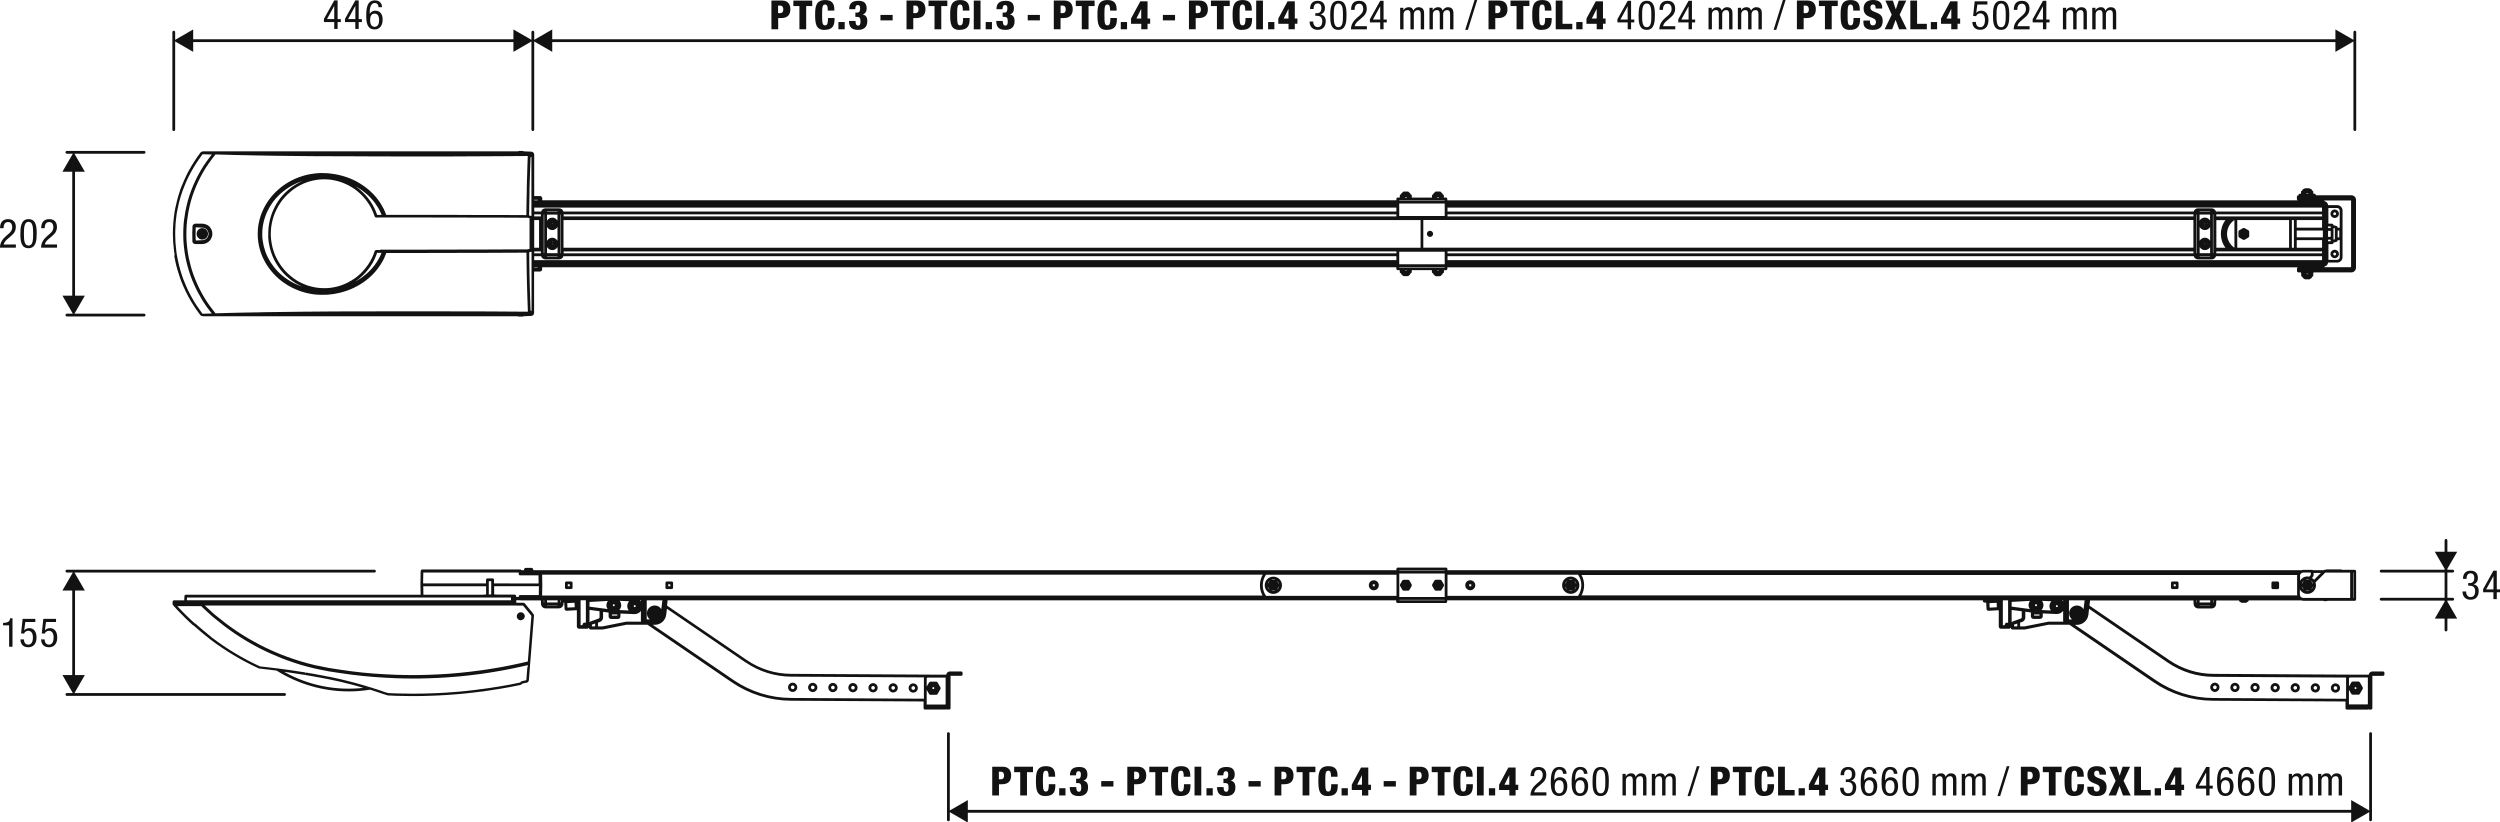 <?xml version="1.0" encoding="UTF-8"?><svg id="uuid-41e7fd8f-c637-4833-aaa9-3601305ba4aa" xmlns="http://www.w3.org/2000/svg" viewBox="0 0 466.15 153.36"><defs><style>.uuid-d23ee420-7757-4e15-b1f0-697145fc2a2b{fill:#121212;stroke-width:0px;}</style></defs><path class="uuid-d23ee420-7757-4e15-b1f0-697145fc2a2b" d="M170.28,129.15c.47,0,.86-.39.86-.86s-.39-.87-.86-.87-.86.39-.86.87.39.86.86.86ZM170.28,127.94c.19,0,.34.16.34.35s-.15.34-.34.34-.34-.15-.34-.34.15-.35.34-.35Z"/><path class="uuid-d23ee420-7757-4e15-b1f0-697145fc2a2b" d="M166.54,129.12c.47,0,.86-.39.86-.86s-.39-.86-.86-.86-.86.39-.86.86.38.86.86.86ZM166.54,127.92c.18,0,.34.16.34.34s-.15.34-.34.34-.34-.15-.34-.34.15-.34.34-.34Z"/><path class="uuid-d23ee420-7757-4e15-b1f0-697145fc2a2b" d="M162.79,129.1c.48,0,.86-.38.86-.86s-.39-.86-.86-.86-.86.39-.86.86.39.86.86.86ZM162.79,127.91c.19,0,.34.15.34.34s-.15.34-.34.34-.34-.15-.34-.34.16-.34.34-.34Z"/><path class="uuid-d23ee420-7757-4e15-b1f0-697145fc2a2b" d="M159.04,129.08c.48,0,.86-.38.86-.86s-.38-.86-.86-.86-.86.38-.86.86.38.86.86.86ZM159.04,127.89c.19,0,.34.15.34.34s-.15.34-.34.34-.34-.15-.34-.34.15-.34.34-.34Z"/><path class="uuid-d23ee420-7757-4e15-b1f0-697145fc2a2b" d="M155.3,129.06c.47,0,.86-.39.86-.86s-.39-.86-.86-.86-.86.38-.86.86.39.86.86.86ZM155.3,127.86c.19,0,.34.15.34.34s-.16.34-.34.34-.34-.15-.34-.34.15-.34.34-.34Z"/><path class="uuid-d23ee420-7757-4e15-b1f0-697145fc2a2b" d="M151.55,129.04c.47,0,.86-.39.86-.86s-.39-.86-.86-.86-.87.38-.87.86.39.86.87.86ZM151.55,127.84c.19,0,.34.15.34.34s-.16.34-.34.34-.35-.15-.35-.34.16-.34.35-.34Z"/><path class="uuid-d23ee420-7757-4e15-b1f0-697145fc2a2b" d="M147.8,129.02c.47,0,.86-.39.86-.86s-.39-.87-.86-.87-.86.39-.86.87.39.86.86.86ZM147.8,127.81c.19,0,.34.16.34.35s-.15.34-.34.34-.34-.16-.34-.34.15-.35.34-.35Z"/><path class="uuid-d23ee420-7757-4e15-b1f0-697145fc2a2b" d="M292.88,107.51c-.89,0-1.61.72-1.61,1.61s.72,1.61,1.61,1.61,1.61-.72,1.61-1.61-.72-1.61-1.61-1.61ZM293.92,108.92l-.36-.62c.19.16.31.37.36.62ZM292.18,108.31l-.35.61c.05-.24.17-.45.35-.61ZM291.83,109.33l.35.62c-.19-.16-.3-.37-.35-.62ZM292.88,110.21c-.13,0-.26-.03-.38-.07h.74c-.11.04-.24.07-.36.07ZM292.5,108.11c.12-.04.24-.08.37-.08s.26.03.37.08h-.75ZM293.56,109.95l.36-.62c-.05.25-.17.46-.36.62Z"/><path class="uuid-d23ee420-7757-4e15-b1f0-697145fc2a2b" d="M237.43,110.74c.89,0,1.61-.72,1.61-1.61s-.72-1.61-1.61-1.61-1.61.72-1.61,1.61.72,1.61,1.61,1.61ZM238.47,108.92l-.36-.61c.19.16.31.37.36.61ZM238.47,109.33c-.05.25-.17.46-.36.62l.36-.62ZM237.43,108.04c.13,0,.26.03.37.08h-.75c.12-.04.24-.08.37-.08ZM237.79,110.14c-.11.04-.24.07-.36.07s-.26-.03-.37-.07h.74ZM236.72,108.31l-.34.58c.05-.23.16-.43.34-.58ZM236.73,109.95c-.18-.15-.29-.36-.34-.59l.34.59Z"/><path class="uuid-d23ee420-7757-4e15-b1f0-697145fc2a2b" d="M261.06,109.25l.43.75s.02.02.03.03c.01.01.02.02.03.03.05.04.1.07.16.07h.87c.06,0,.12-.03.16-.07.01-.01.02-.02.03-.03.01-.01.02-.02.03-.03l.43-.75s0-.02,0-.03c.01-.03.01-.06.01-.1s0-.07-.01-.1c0-.01,0-.02,0-.03l-.43-.75s-.02-.01-.03-.02c-.02-.03-.05-.04-.08-.06-.03-.02-.05-.03-.09-.04-.01,0-.02-.01-.03-.01h-.87s-.02.01-.03.01c-.03,0-.06.02-.09.04-.03.02-.06.03-.08.06,0,.01-.02.01-.03.02l-.43.75s0,.02,0,.03c-.01.03-.01.06-.01.1,0,.03,0,.06.01.1,0,.01,0,.02,0,.03Z"/><path class="uuid-d23ee420-7757-4e15-b1f0-697145fc2a2b" d="M267.05,109.26l.44.75s.02.02.03.03.02.02.03.03c.05.04.1.07.16.07h.86c.06,0,.12-.03.16-.07.01-.01.02-.02.03-.03.01-.01.02-.02.03-.03l.44-.75s0-.02,0-.04c.01-.03.01-.06.01-.1s0-.06-.01-.1c0-.01,0-.03,0-.04l-.44-.75s-.02-.01-.03-.02c-.02-.03-.04-.04-.07-.06-.03-.02-.06-.03-.09-.04-.01,0-.02-.01-.03-.01h-.86s-.02.01-.03.01c-.04,0-.06.02-.1.04-.03.02-.05.03-.07.05,0,.01-.02.01-.03.02l-.44.75s0,.02,0,.04c-.01.03-.01.06-.01.1,0,.04,0,.06.01.1,0,.01,0,.02,0,.04Z"/><path class="uuid-d23ee420-7757-4e15-b1f0-697145fc2a2b" d="M256.16,110.07c.51,0,.93-.42.93-.94s-.41-.93-.93-.93-.93.41-.93.93.42.94.93.94ZM255.97,108.94h.37v.38h-.37v-.38Z"/><path class="uuid-d23ee420-7757-4e15-b1f0-697145fc2a2b" d="M274.14,108.19c-.51,0-.93.42-.93.93s.42.94.93.94.94-.42.94-.94-.42-.93-.94-.93ZM274.33,109.32h-.38v-.38h.38v.38Z"/><path class="uuid-d23ee420-7757-4e15-b1f0-697145fc2a2b" d="M106.5,108.42h-.89c-.15,0-.26.12-.26.26v.9c0,.14.12.26.26.26h.89c.14,0,.26-.12.26-.26v-.9c0-.14-.12-.26-.26-.26ZM106.24,109.32h-.37v-.38h.37v.38Z"/><path class="uuid-d23ee420-7757-4e15-b1f0-697145fc2a2b" d="M125.24,108.42h-.9c-.15,0-.26.12-.26.26v.9c0,.14.12.26.26.26h.9c.14,0,.26-.12.26-.26v-.9c0-.14-.12-.26-.26-.26ZM124.98,109.32h-.38v-.38h.38v.38Z"/><rect class="uuid-d23ee420-7757-4e15-b1f0-697145fc2a2b" x="423.53" y="108.42" width="1.43" height="1.43" rx=".26" ry=".26"/><path class="uuid-d23ee420-7757-4e15-b1f0-697145fc2a2b" d="M405.95,108.42h-.89c-.14,0-.26.12-.26.26v.9c0,.14.12.26.26.26h.89c.15,0,.26-.12.26-.26v-.9c0-.14-.12-.26-.26-.26ZM405.69,109.32h-.37v-.38h.37v.38Z"/><path class="uuid-d23ee420-7757-4e15-b1f0-697145fc2a2b" d="M97.11,115.64c.15,0,.27-.04.38-.12.11-.05.2-.14.25-.25,0-.01,0-.03.01-.04.02-.04.05-.08.07-.14,0,0,0-.02,0-.03,0,0,0,0,0,0,0-.01.01-.02.01-.03,0,0,0,0,0,0,.01-.04.03-.09.03-.13,0-.05-.02-.09-.03-.14h0s0,0,0-.01,0,0,0,0c0-.02,0-.04-.01-.06,0,0,0-.01,0-.02,0,0,0,0,0,0,0,0,0,0,0,0,0-.01-.01-.02-.02-.03-.11-.29-.38-.48-.69-.48-.41,0-.75.34-.75.75s.34.75.75.75Z"/><path class="uuid-d23ee420-7757-4e15-b1f0-697145fc2a2b" d="M444.46,125.2h-2.1c-.35,0-.63.26-.69.6h-2.45l-26.52-.15c-2.95-.02-5.79-.91-8.22-2.57l-14.88-10.16.05-.46h0s.03-.19.03-.19c0-.01.02-.11.02-.12,0-.02,0-.06,0-.08h0s0-.01,0-.02c0-.02.01-.04.01-.05,0,0,0-.03,0-.04h19.28l.03.66s0,0,0,0c.02.46.39.83.86.83h.96s.03,0,.05,0,.03,0,.05,0h.07s.03,0,.05,0c.01,0,.02,0,.04,0h.05s.02,0,.03,0c.02,0,.03,0,.05,0h.09s.02,0,.03,0,.02,0,.04,0h.97c.47,0,.84-.36.86-.83,0,0,0,0,0,0l.03-.66h4.25s0,.06.01.09c0,.04.03.06.05.09.01.02.02.04.03.05.05.04.11.07.17.07h0s0,0,.01,0c0,0,0,.02.01.03,0,.01.02.01.03.02,0,.01.02.02.03.02.05.04.1.07.17.07h.75c.07,0,.14-.03.19-.08h0l.08-.08c.07,0,.12-.03.17-.07.02-.02.02-.04.03-.06.02-.03.05-.06.05-.1,0-.02,0-.04,0-.06h9.83c.12.04.24.07.36.07h3.72s.1.07.17.07h.46c.07,0,.13-.03.17-.07h5.07c.15,0,.26-.12.26-.26v-5.25c0-.14-.12-.26-.26-.26h-2.36s-.11-.08-.19-.08h-2.63c-.11,0-.22.03-.33.08h-.13c-.07,0-.13.03-.18.08-.01,0-.02-.01-.03-.01h-1.95s-.09-.06-.15-.06h-1.65c-.12,0-.23.03-.33.06h-159.25v-.23c0-.15-.12-.26-.26-.26h-8.99c-.14,0-.26.12-.26.26v.23H99.44v-.07c0-.2-.17-.37-.37-.37h-1c-.21,0-.37.17-.37.37v.07h-.44c-.06-.08-.15-.14-.26-.14h-3.76s0,0-.01,0c0,0,0,0-.01,0h-11.96s0,0-.02,0c0,0,0,0-.02,0h-2.05s0,0,0,0,0,0,0,0c0,0-.01,0-.02,0,0,0,0,0-.01,0h-.37c-.19,0-.34.15-.34.33,0,0,0,0,0,0,0,.42-.01.83-.02,1.26,0,.43-.02.86-.02,1.29,0,0,0,0,0,0,0,0,0,0,0,0h0s0,0,0,0c0,.61.02,1.22.04,1.84h-.65s-.01,0-.02,0c0,0-.01,0-.02,0h-43.09s0,0,0,0c-.15-.01-.25.11-.26.24-.02.27-.03.53-.04.8h-1.91c-.14,0-.26.12-.26.26v.46s0,0,0,0c0,0,0,0,0,0,0,.08.04.14.09.19l.8.89c.4.42.82.83,1.25,1.27h0s0,0,0,.01c.47.46,1.04,1.01,1.63,1.54.01,0,.03,0,.04.01.03.02.05.03.08.04,0,0,0,0,0,0,.02.02.04.04.07.06.01.01.03.03.03.03l.16.13h0c.29.26.56.49.86.74.12.1.24.2.36.31,0,0,.01,0,.01,0,0,0,0,0,0,.01.07.05.13.1.19.15l.21.18c.08.07.15.13.22.17l.25.21c.08.07.16.13.23.18.06.06.12.11.23.19.04.04.08.07.09.07l.05.04s.07.06.08.08c.01,0,.03.02.05.03,0,0,0,0,0,0,2.78,2.11,5.81,3.93,9.02,5.41,0,0,.02.01.02.02.04.02.07.02.06.02.03.02.07.03.11.03,0,0,.02,0,.03,0,.03.01.06.01.09.01h.06s.04,0,.05.01v-.03s.06-.02.09-.03v.07s.09.01.18.02c.05,0,.1,0,.19.02l.3.03c.08,0,.16.02.28.04l.33.03c.07.01.15.02.22.03l.17.02c.08.01.16.02.24.03l.65.08c.07.01.14.02.22.03.03,0,.07,0,.1.01,0,0,0,0,0,0,4.06,2.55,8.73,3.88,13.46,3.88,1.33,0,2.66-.11,3.98-.32.13.04.26.08.38.12l.55.18c.07.02.14.04.2.07.07.02.15.05.23.08l.08.02c.1.03.21.06.3.1.12.04.22.08.35.12.08.02.15.05.22.07,0,0,.07.03.08.03.04.01.07.02.1.03.04.01.07.03.11.04,0,0,.01,0,.02,0,.04.02.08.03.12.03.02,0,.03.02.04.02h0c.06.02.11.04.16.05.05.02.08.03.12.04,0,0,0,0,0,0,0,0,0,0,0,0,.01,0,.02,0,.03.01,0,0,0,0,.01,0,0,0,0,0,0,0,.02.01.04.02.07.02,0,0,0,0,0,0,.02.02.04.03.08.03.02,0,.11.02.14.02,0,0,0,0,0,0,.53.03,1.06.05,1.6.07l2.38.04c.17,0,.35,0,.52,0s.35,0,.52,0c.47,0,.94,0,1.41-.01.42-.01.83-.02,1.23-.04.3,0,.59-.01.88-.03l.77-.03c.23-.01.45-.02.68-.04l.58-.03c.21-.01.41-.02.61-.04l1.99-.15c.2-.02.4-.04.61-.06.2-.02.41-.04.62-.06l1.37-.15c.51-.06,1.02-.12,1.53-.19h.12c.51-.08,1.02-.15,1.52-.23.6-.09,1.2-.18,1.8-.28l.25-.04c.56-.1,1.13-.2,1.68-.3.56-.1,1.1-.22,1.66-.33l.28-.06s0,0,0,0c.16-.03.28-.13.38-.26l.71-.15s0,0,0,0c.01,0,.03,0,.04,0h.04s0-.01,0-.01c0,0,.02,0,.03,0,.03,0,.11-.04.14-.06.03-.02.07-.05.14-.12.03-.04.06-.09.08-.15h0s.03-.08.03-.09c0-.01,0-.02,0-.03,0-.01.01-.02.01-.03l.13-1.64s0,0,0,0l.04-.56.1-1.23s0,0,0,0h0s.35-4.4.35-4.4l.32-4.04s0,0,0,0l.02-.21s0-.01,0-.02c0,0,0,0,0,0,0-.02-.02-.04-.02-.05-.01-.04-.02-.09-.05-.12-.02-.03-.05-.07-.06-.08,0,0-.04-.06-.04-.06l-.14-.18s0,0,0,0c0,0,0,0,0,0l-1.43-1.75s0,0-.01,0c-.02-.03-.06-.03-.09-.05-.03-.01-.06-.04-.09-.04,0,0,0,0-.01,0h-1.27s-.02-.01-.02-.01h-.08v-.2s0,0,0,0c0,0,0,0,0,0v-.25s.71,0,.71,0c.01,0,.02,0,.04,0,.02,0,.03.02.04.02h3.8l.02.66s0,0,0,0c0,0,0,0,0,0,.02.47.39.83.86.83h.98s.02,0,.03,0c.02,0,.03,0,.05,0h.08s.02,0,.04,0,.02,0,.03,0h.04s.03,0,.05,0c.01,0,.02,0,.03,0h.1s.02,0,.03,0,.02,0,.04,0h.97c.47,0,.84-.36.86-.83,0,0,0,0,0,0v-.23h.15c0,.18.02.36.03.55.01.22.02.44.03.65,0,0,0,.01.01.02,0,0,0,.02,0,.02,0,.04.04.06.06.09,0,.01.01.03.02.04.06.08.15.14.25.14.01,0,.02-.01.03-.01.01,0,.02.01.03.01l1.73-.1s0,0,0,0h.16s0,3.04,0,3.04c0,.22.19.41.41.41h1.5c.14,0,.26-.08.34-.19,0,.19.15.34.33.34h2.17s.03,0,.05,0l4.47-.9h3.89l15.7,10.72c3.27,2.23,7.08,3.42,11.01,3.45l24.78.14v1.25c0,.14.12.26.26.26h3.91c.06,0,.1-.03.15-.06.04.03.09.06.15.06h.3c.15,0,.26-.12.26-.26v-6.03h1.98c.15,0,.26-.12.26-.26v-.3c0-.14-.12-.26-.26-.26h-2.1c-.35,0-.63.26-.69.6h-2.45l-26.52-.15c-2.94-.02-5.78-.91-8.21-2.57l-14.88-10.16.06-.46s0,0,0-.02c0,0,0,0,0-.02v-.03s.02-.12.02-.12c0-.01.02-.11.02-.13,0-.02,0-.06,0-.08h0s0-.06,0-.09c0,0,0-.02,0-.03h135.86v.24c0,.15.12.26.26.26h8.99c.15,0,.26-.12.26-.26v-.24h99.88v.09c0,.19.15.34.33.34,0,0,0,0,0,0,.01,0,.02,0,.03,0h.26c0,.18.02.35.03.53.01.23.03.45.04.67,0,0,0,0,0,.01.01.17.16.31.34.31.01,0,.02-.01.03-.01.01,0,.02.01.03.01l1.73-.1s0,0,0,0h.15s0,3.04,0,3.04c0,.22.19.41.41.41h1.5c.14,0,.27-.08.34-.2h0c0,.2.15.35.33.35h2.17s.03,0,.05,0l4.47-.9h3.89l15.69,10.72c3.27,2.23,7.08,3.42,11.02,3.45l24.78.14v1.25c0,.14.12.26.26.26h3.9c.06,0,.11-.03.15-.06.04.03.09.06.15.06h.29c.15,0,.26-.12.26-.26v-6.03h1.99c.15,0,.26-.12.26-.26v-.3c0-.14-.12-.26-.26-.26ZM438.75,106.77h.07v4.72h-.07v-4.72ZM34.87,111.41h42.83s.02,0,.02-.01c0,0,.02.01.03.01h12.77s.06.02.09.02.05-.01.07-.02h4.58l.03.52h-57.37s-.01,0-.02.01c0,0-.02-.01-.03-.01h-3.03c0-.17.02-.35.03-.52ZM78.9,109.31h.11s0,0,.02,0c0,0,0,0,.02,0h2.11s0,0,.02,0c0,0,0,0,.02,0h1.78s0,0,.01,0c0,0,0,0,.02,0h7.63v1.55h-.37s-.08,0-.14.03h-11.18c-.01-.53-.02-1.05-.03-1.58ZM91.14,110.85v-2.48h.45v2.48h-.45ZM52.95,125.26c.18.02.35.04.57.08l.68.1c.19.03.38.06.59.09.22.03.44.06.67.1.23.03.46.07.7.11.22.03.44.07.67.1l.1.02c.22.04.44.07.67.12l.74.12c.12.02.24.05.35.07.13.02.27.05.41.08.13.02.25.04.38.06.13.02.26.05.38.07.26.05.52.1.78.15.12.02.23.04.36.07,0,0,0,0,.01,0,0,0,0,0,0,0l.17.03c.07.01.14.03.2.04.25.05.49.1.73.16,0,0,.07.01.07.01.26.05.53.11.78.17l.36.08c.14.03.28.06.48.11.23.06.46.11.7.18l.73.18c.24.06.47.12.71.18.13.03.26.07.39.11l.94.27c.17.05.33.09.48.14h0c-5.13.57-10.29-.47-14.8-3ZM98.34,124.34s0,0,0,0l-.03.34-.17,2.11s-.03.03-.04.05l-.78.17s0,0-.01,0c-.03,0-.04.02-.06.03-.02,0-.04.01-.06.02-.03.02-.06.04-.08.07-.01.01-.03.02-.04.04-.04.08-.09.1-.12.1,0,0,0,0,0,0l-.28.06c-.55.11-1.1.22-1.65.33-.56.11-1.12.2-1.68.3l-.25.04c-.6.1-1.19.19-1.79.28-.5.08-1,.14-1.51.21h-.12c-.51.09-1.01.15-1.51.21l-1.37.15c-.2.02-.4.04-.61.06-.2.02-.41.04-.61.06l-1.98.15c-.2.02-.4.03-.59.04l-.59.03c-.23.02-.45.03-.67.04l-.78.03c-.29.02-.57.03-.87.03-.41.02-.82.03-1.23.04-.46.01-.93.01-1.4.01-.35,0-.69,0-1.04,0l-2.37-.04c-.52-.02-1.04-.04-1.57-.06-.01,0-.02,0-.03,0-.03-.02-.06-.01-.09-.02-.01,0-.02-.02-.04-.02,0,0-.02,0-.04,0,0,0,0,0-.01,0h0s0,0,0,0h0s0,0-.01,0c0,0,0,0-.01,0-.03,0-.05-.01-.08-.03-.05-.02-.11-.04-.18-.06-.03-.01-.06-.01-.09-.01-.01,0-.02-.01-.03-.01-.01-.01-.03,0-.05-.01-.01,0-.02-.02-.04-.03l-.07-.02s-.1-.03-.18-.06c-.08-.03-.17-.06-.23-.08-.11-.04-.22-.08-.35-.13-.1-.03-.21-.07-.31-.1l-.06-.02c-.08-.03-.16-.06-.25-.08-.06-.02-.12-.04-.19-.06l-.56-.18c-.13-.04-.27-.08-.41-.13,0,0-.01,0-.02,0-.02,0-.04-.02-.05-.02-.15-.04-.32-.09-.47-.14-.19-.06-.39-.12-.58-.18l-.13-.04c-.16-.05-.32-.1-.49-.14l-.94-.27c-.13-.04-.27-.08-.4-.11-.24-.06-.47-.12-.71-.18l-.72-.18c-.24-.07-.47-.12-.71-.18,0,0-.06-.01-.06-.01-.14-.03-.29-.07-.43-.1l-.35-.08c-.26-.06-.53-.12-.85-.19-.25-.06-.5-.11-.76-.16-.06-.01-.13-.02-.19-.03l-.12-.02s-.04,0-.06-.01c-.13-.03-.25-.05-.36-.07-.25-.05-.51-.1-.78-.16-.13-.02-.25-.04-.38-.06-.13-.02-.26-.05-.37-.07-.13-.03-.27-.05-.41-.08-.11-.02-.23-.04-.36-.07l-.74-.12c-.23-.05-.45-.09-.68-.12l-.04.26-.06-.28c-.23-.04-.45-.08-.68-.1-.24-.04-.47-.08-.7-.11-.23-.04-.46-.07-.67-.1-.2-.04-.4-.07-.59-.09l-.71-.1c-.21-.03-.41-.06-.61-.08-.09-.01-.18-.03-.28-.04-.1-.01-.2-.03-.31-.04-.11-.01-.22-.03-.32-.04l-.22-.03s-.06-.01-.07-.01c-.07-.01-.15-.02-.23-.03-.07,0-.14-.01-.2-.02l-.67-.08c-.07,0-.15-.02-.22-.03l-.18-.02c-.07,0-.13-.01-.22-.03l-.32-.03c-.11-.02-.2-.03-.32-.04l-.29-.03c-.08-.01-.16-.02-.19-.02-.08-.01-.15-.02-.15-.02,0,0-.1-.01-.11-.02-.01,0-.02,0-.04,0-.01,0-.02-.01-.03-.01h-.07s-.02,0-.02,0c0,0-.02,0-.03,0,0,0-.01,0-.02,0,0,0,0-.01-.01-.01-3.18-1.46-6.19-3.27-8.94-5.36,0,0,0,0-.01,0-.03-.03-.06-.05-.1-.09l-.08-.07s-.04-.03-.06-.05c0,0-.05-.04-.05-.04-.04-.04-.1-.08-.19-.16-.07-.05-.14-.1-.21-.17l-.27-.23c-.07-.05-.14-.11-.2-.17l-.22-.18c-.06-.05-.13-.11-.2-.16-.12-.11-.25-.22-.37-.32-.29-.24-.56-.47-.83-.71h-.01s0,0,0,0c0,0,0-.02-.02-.03l-.14-.12s-.03-.03-.05-.04c0-.01-.02-.02-.03-.03-.02-.01-.04-.03-.06-.04,0,0-.01,0-.02-.01,0,0,0,0,0,0,0,0,0,0,0,0,0,0,0,0,0-.01,0,0-.02,0-.03-.01-.01,0-.02-.01-.03-.02-.01,0-.02,0-.03,0,0,0,0,0-.01,0-.57-.51-1.11-1.03-1.57-1.48-.01-.01-.03-.01-.05-.02v-.02c-.39-.41-.81-.82-1.2-1.23l-.42-.46h4.44c.6.57,1.22,1.16,1.86,1.72l.45.39s0,0,0,0c0,0,0,0,0,0,.68.55,1.34,1.09,2.02,1.61.66.5,1.37,1.01,2.1,1.5.78.52,1.5.97,2.19,1.38.66.39,1.38.79,2.27,1.25.72.37,1.45.71,2,.96.68.3,1.34.59,2.04.87.34.13.69.27,1.03.39.85.31,1.72.59,2.57.86.9.26,1.78.5,2.62.69.71.16,1.47.32,2.28.46.1.03.21.05.31.07v-.02s.04.03.07.03c1.28.2,2.72.42,4.15.61,1.37.17,2.78.32,4.17.43,1.53.11,2.9.19,4.19.24,1.01.04,2.06.06,3.24.06.31,0,.62,0,.95,0,1.39-.02,2.66-.07,3.89-.13,1.17-.06,2.43-.15,3.88-.28,1.22-.12,2.49-.26,3.87-.45.87-.12,1.79-.26,2.88-.45.87-.14,1.83-.32,3.01-.56,1.06-.21,2.07-.45,2.87-.63l-.04.45ZM96.38,112.92h1.15l1.35,1.65s0,0,0,0l.19.24s.01.01.02.02l-.02.18s0,0,0,.01l-.31,3.96-.34,4.36s0,0,0,0h0s0,.01,0,.01h0s-.01,0-.02,0-.01,0-.02,0c-.81.19-1.87.44-2.98.66-1.18.24-2.13.42-3,.56-1.09.18-2,.33-2.86.44-1.37.19-2.63.33-3.85.45-1.44.14-2.7.23-3.86.28-1.23.07-2.5.11-3.87.13-1.57.01-2.9,0-4.17-.05-1.28-.05-2.64-.12-4.17-.23-1.39-.11-2.78-.25-4.15-.43-1.42-.19-2.86-.41-4.13-.61-.02,0-.03.01-.05.01v-.02c-.09-.02-.18-.03-.29-.06-.83-.15-1.58-.3-2.28-.46-.83-.19-1.7-.43-2.59-.69-.85-.26-1.7-.54-2.55-.85-.34-.12-.68-.25-1.01-.38-.69-.27-1.35-.55-2.02-.86-.55-.25-1.27-.58-1.98-.95-.87-.46-1.59-.85-2.24-1.23-.69-.4-1.4-.85-2.17-1.36-.73-.49-1.43-.99-2.08-1.48-.67-.51-1.33-1.04-2-1.59h0s-.45-.39-.45-.39c-.48-.42-.96-.87-1.44-1.33h58.16ZM100.41,110.95h-3.42c-.15,0-.26.12-.26.26,0,0,0,0,0,0,0,0,0,0,0,0v.1h-.49v-.18s0,0,0,0c0,0,0,0,0,0h0c0-.12-.08-.19-.18-.23-.03,0-.05-.03-.08-.03h-3.33c-.06-.02-.12-.03-.14-.03h-.37s0,0,0,0v-1.54h1.03s0,0,.02,0c0,0,0,0,.02,0h1.78s0,0,.01,0c0,0,0,0,.02,0h5.47l-.03,1.65ZM95,108.78s-.02,0-.02.01c0,0-.02-.01-.03-.01h-1.76s-.02,0-.02.01c0,0-.02-.01-.03-.01h-1.03v-.67c0-.15-.12-.26-.26-.26h-.97c-.15,0-.26.12-.26.26v.67h-7.61s-.02,0-.02.01c0,0-.02-.01-.03-.01h-1.76s-.02,0-.02.01c0,0-.02-.01-.03-.01h-2.11s0,0-.02,0c0,0,0,0-.02,0h-.11c0-.34.01-.68.02-1.02,0-.34.01-.67.02-1h.13s0,0,.01,0c0,0,0,0,.01,0h2.09s.02,0,.02-.01c0,0,.02.01.03.01h1.71s.02,0,.02-.01c0,0,.02.01.03.01h10.18s.02,0,.02-.01c0,0,.02.01.03.01h1.71s.02,0,.02-.01c0,0,.02.01.03.01h1.75v.26c0,.15.12.26.26.26h3.43l.02,1.51h-5.45ZM172.79,130.55v-1.92l.46.79s.02.02.03.03c.01.01.02.02.03.03.05.04.1.07.16.07h1.12c.06,0,.11-.03.16-.07.01-.01.02-.02.03-.03,0-.01.02-.02.03-.03l.56-.96s0-.02,0-.04c.01-.03.01-.06.01-.09,0-.04,0-.06-.01-.1,0-.01,0-.02,0-.03l-.56-.97s-.02-.01-.03-.02c-.02-.03-.04-.04-.07-.06-.03-.02-.06-.03-.09-.04-.01,0-.02-.01-.03-.01h-1.12s-.02.01-.03.01c-.04,0-.06.02-.09.04-.03.02-.05.03-.07.06,0,.01-.02.01-.03.02l-.46.79v-1.5c0-.1.09-.18.2-.18h3.33v4.98s-.03.03-.05.05h-3.48v-.8ZM173.84,128.31c0-.11.08-.19.18-.19.11,0,.19.08.19.19,0,.1-.08.18-.19.18s-.18-.09-.18-.18ZM101.4,112.33v-.39s.06,0,.06,0v.39s-.04,0-.06,0ZM103.96,112.91h-1.95v-.05h1.95v.05ZM103.97,112.33h-1.97v-.39s1.98,0,1.98,0v.39ZM104.57,112.33s-.05,0-.08,0v-.39h.09l-.02.39ZM105.81,113.29c0-.13-.01-.26-.02-.4,0-.14-.02-.29-.02-.43l1.35-.07.05.83-1.35.07ZM109.24,116.13c-.06-.03-.12-.05-.19-.05-.25,0-.44.2-.44.45,0,.01,0,.02,0,.03h-.35v-4.63h.98v4.19ZM110.97,116.8h-.6v-.34l.6-.19v.53ZM111.09,115.53h0s-.96.34-.96.34c-.04.01-.07.03-.1.06h-.01s0,.02,0,.02c-.03.02-.07.04-.1.07v-2.3l1.87.25v1.16c0,.09-.07.16-.13.18,0,0,0,0,0,0l-.57.21ZM113.29,113.56l-3.37-.44v-.88l3.43-.19c-.18.25-.29.55-.28.88.01.23.1.44.22.63ZM116.84,115.9s-.02,0-.03.01c0,0-.02,0-.02,0l-4.47.89h-.82v-.7l.39-.14s0,0,0,0c0,0,0,0,0,0h0s0,0,0,0,0,0,0,0c.34-.13.56-.46.56-.81v-1.07l1.03.14v.72c0,.27.22.48.49.48h1.24c.27,0,.48-.22.48-.48v-.54l2.58.11h0s.03,0,.05,0c.48,0,.91-.23,1.18-.6v1.82c0,.07.03.13.04.19h-2.71ZM115.1,114.57v.22h-1v-.22h1ZM114.26,112.84c0-.1.09-.18.19-.18.1,0,.18.09.18.18,0,.11-.08.19-.18.19-.11,0-.19-.09-.19-.19ZM115.55,112.03l1.76.08c-.2.23-.34.52-.35.85-.02.32.1.62.28.87l-1.77-.08c.21-.23.35-.52.36-.85.02-.32-.1-.62-.28-.87ZM118.16,113.01c0-.1.09-.18.19-.18.11,0,.19.08.19.18,0,.11-.08.19-.19.19-.1,0-.19-.09-.19-.19ZM119.33,111.94h.19v.21c-.06-.08-.12-.14-.19-.21ZM120.59,115.49v-3.55h2.92l-.2,1.63c-.26-.4-.71-.67-1.22-.67-.81,0-1.47.65-1.47,1.46,0,.46.21.86.54,1.13h-.57ZM139.01,123.5c2.52,1.72,5.46,2.65,8.51,2.67h0l24.79.14c-.02.06-.04.12-.04.19v3.78l-24.78-.14c-3.83-.02-7.54-1.18-10.72-3.35l-15.07-10.29h.4c1.08,0,1.99-.81,2.12-1.87,0,0,0,0,0,0,0,0,0,0,0,0l.14-1.12,14.66,10.01ZM101.08,111.03l.04-1.99s0,0,0,0h0s0,0,0,0c0,0,0,0,0,0l-.04-1.88s0,0,0,0c0,0,0,0,0-.01h134.37c-.68,1.2-.7,2.68-.05,3.89H101.08ZM260.39,111.1h-24.33c-.81-1.17-.81-2.76,0-3.94h24.33v3.94ZM269.38,111.92h-8.47v-.07h8.47v.07ZM269.38,111.32h-8.47v-4.38h8.47v4.38ZM269.38,106.42h-8.47v-.07h8.47v.07ZM409.54,112.33l-.02-.39h.08v.39s-.04,0-.06,0ZM412.1,112.91h-1.95v-.05h1.95v.05ZM412.11,112.33h-1.97v-.39s1.98,0,1.98,0v.39ZM412.71,112.33s-.05,0-.08,0v-.39h.09l-.02.39ZM431.23,107.62s0-.01,0-.02c.1-.1.16-.23.16-.38v-.39h1.37l-1.28,1.28c-.11-.14-.25-.26-.4-.35l.15-.15ZM431.21,108.64c.05.09.07.19.09.29l-.37-.64c.11.09.21.21.28.35ZM431.28,109.35c-.05.24-.17.44-.34.59l.34-.59ZM428.85,107.41c0-.11.03-.22.08-.31.01-.02.04-.06.05-.08.06-.09.16-.17.29-.22.06-.02.13-.04.21-.04h1.39v.45s0,0,0,0c0,0,0,0,0,.01,0,0,0,0,0,0,0,0,0,0,0,0l-.32.32c-.1-.02-.19-.06-.3-.06-.59,0-1.1.32-1.38.8v-.9ZM430.61,110.14c-.12.04-.24.07-.37.07s-.25-.03-.36-.07h.74ZM429.86,108.11c.12-.04.24-.08.37-.08.12,0,.23.02.33.06,0,0,.02.01.03.01h-.73ZM429.55,109.95c-.19-.16-.31-.37-.36-.62l.36.62ZM429.19,108.92c.05-.25.17-.46.36-.61l-.36.61ZM428.85,109.94c.28.47.79.8,1.38.8.89,0,1.61-.72,1.61-1.61,0-.18-.04-.36-.1-.53l1.68-1.68s0-.01,0-.02l.13-.13h4.66v4.72h-8.74c-.08,0-.17-.02-.25-.05-.12-.06-.21-.13-.28-.22-.05-.08-.11-.21-.11-.37v-.92ZM294.24,111.1h-24.34v-3.94h24.35c.81,1.18.81,2.73,0,3.94ZM370.99,113.29c0-.14-.01-.28-.02-.41,0-.14-.01-.28-.02-.41l1.34-.07.04.83-1.34.07ZM374.43,116.14c-.06-.03-.12-.05-.19-.05-.25,0-.44.2-.44.45,0,.01,0,.02,0,.03h-.35v-4.63h.98v4.19ZM294.89,111.03c.65-1.19.65-2.62,0-3.81h133.45c0,.06-.02.12-.02.18v3.45c0,.06.02.12.03.17h-133.46ZM384.69,111.94v.19c-.05-.07-.11-.13-.18-.19h.18ZM383.71,113.01c0,.11-.08.19-.19.19s-.18-.09-.18-.19c0-.1.09-.18.18-.18s.19.09.19.18ZM382.41,113.83l-1.75-.08c.2-.23.34-.52.36-.85.02-.32-.09-.62-.27-.87l1.75.08c-.2.23-.34.52-.36.85-.01.33.09.62.27.87ZM380.28,114.57v.22h-1v-.22h1ZM379.45,112.84c0-.1.09-.18.19-.18.11,0,.19.08.19.18,0,.11-.09.19-.19.19-.1,0-.19-.09-.19-.19ZM378.47,113.56l-3.38-.45v-.88l3.42-.19c-.18.25-.28.55-.26.88.01.24.1.44.22.63ZM376.14,116.8h-.59v-.34l.59-.19v.53ZM376.26,115.53s0,0,0,0l-.88.32s-.08.03-.1.04h-.02s0,.02-.02.03c-.06.03-.11.07-.15.13v-2.32l1.88.25v1.16c0,.09-.06.14-.12.17,0,0,0,0,0,0,0,0,0,0,0,0l-.58.21ZM382.03,115.9s-.02,0-.03.01c0,0-.02,0-.02,0l-4.48.89h-.83v-.7l.42-.15s0,0,0,0c0,0,0,0,0,0,.34-.13.55-.45.55-.81v-1.08l1.04.14v.72c0,.27.22.48.48.48h1.24c.27,0,.49-.22.49-.48v-.54l2.58.11h0s.03,0,.05,0c.47,0,.9-.23,1.17-.58v1.81c0,.07.03.13.04.19h-2.7ZM385.78,115.49v-3.55h2.92l-.2,1.64c-.26-.41-.71-.68-1.23-.68-.81,0-1.46.65-1.46,1.46,0,.46.21.86.54,1.13h-.57ZM437.45,126.51v3.78l-24.78-.14c-3.84-.02-7.55-1.18-10.73-3.35l-15.06-10.29h.39c1.07,0,1.99-.8,2.13-1.87,0,0,0,0,0,0,0,0,0,0,0,0l.13-1.12,14.65,10.01c2.52,1.72,5.46,2.65,8.52,2.67h0l24.79.14c-.02.06-.04.12-.04.19ZM441.5,131.29s-.04.03-.05.05h-3.47v-2.73l.46.79s.02.02.03.03c.01.01.02.02.03.03.05.04.1.07.16.07h1.12c.06,0,.11-.03.16-.07.01-.01.02-.02.03-.03,0-.01.02-.02.03-.03l.56-.96s0-.02,0-.04c.01-.03.01-.06.01-.09,0-.04,0-.06-.01-.1,0-.01,0-.02,0-.03l-.56-.97s-.02-.01-.03-.02c-.02-.03-.04-.04-.07-.06-.03-.02-.06-.03-.09-.04-.01,0-.02-.01-.03-.01h-1.12s-.02.01-.03.01c-.04,0-.06.02-.09.04-.03.02-.05.03-.07.06,0,.01-.02.01-.03.02l-.45.79v-1.5c0-.1.09-.18.19-.18h3.33v4.97ZM439.03,128.31c0-.11.08-.19.18-.19s.18.09.18.19c0,.1-.09.18-.18.18-.1,0-.18-.08-.18-.18Z"/><path class="uuid-d23ee420-7757-4e15-b1f0-697145fc2a2b" d="M435.47,129.15c.47,0,.86-.39.86-.86s-.39-.87-.86-.87-.86.39-.86.87.39.86.86.86ZM435.47,127.94c.18,0,.34.16.34.35s-.16.34-.34.34-.34-.15-.34-.34.15-.35.34-.35Z"/><path class="uuid-d23ee420-7757-4e15-b1f0-697145fc2a2b" d="M431.72,129.12c.48,0,.86-.38.86-.86s-.39-.86-.86-.86-.86.4-.86.86.39.86.86.86ZM431.72,127.92c.19,0,.34.15.34.34s-.15.34-.34.34-.34-.15-.34-.34.16-.34.34-.34Z"/><path class="uuid-d23ee420-7757-4e15-b1f0-697145fc2a2b" d="M427.97,129.1c.48,0,.86-.38.86-.86s-.39-.86-.86-.86-.86.39-.86.86.39.86.86.86ZM427.97,127.91c.19,0,.34.15.34.34s-.15.34-.34.34-.34-.15-.34-.34.16-.34.34-.34Z"/><path class="uuid-d23ee420-7757-4e15-b1f0-697145fc2a2b" d="M424.23,129.08c.47,0,.86-.39.86-.86s-.39-.86-.86-.86-.86.38-.86.86.38.86.86.86ZM424.23,127.89c.19,0,.34.15.34.34s-.15.34-.34.34-.34-.15-.34-.34.15-.34.34-.34Z"/><path class="uuid-d23ee420-7757-4e15-b1f0-697145fc2a2b" d="M420.48,129.06c.47,0,.86-.39.86-.86s-.39-.86-.86-.86-.86.38-.86.86.39.86.86.86ZM420.48,127.86c.19,0,.34.15.34.34s-.16.34-.34.34-.34-.15-.34-.34.15-.34.34-.34Z"/><path class="uuid-d23ee420-7757-4e15-b1f0-697145fc2a2b" d="M416.73,129.04c.47,0,.86-.39.86-.86s-.38-.86-.86-.86-.86.38-.86.86.39.86.86.86ZM416.73,127.84c.19,0,.34.15.34.34s-.15.34-.34.34-.34-.16-.34-.34.15-.34.34-.34Z"/><path class="uuid-d23ee420-7757-4e15-b1f0-697145fc2a2b" d="M412.12,128.16c0,.47.39.86.86.86s.86-.39.86-.86-.39-.87-.86-.87-.86.39-.86.87ZM412.99,127.81c.19,0,.34.16.34.35s-.15.34-.34.34-.34-.15-.34-.34.15-.35.34-.35Z"/><path class="uuid-d23ee420-7757-4e15-b1f0-697145fc2a2b" d="M435.33,39.07c-.44,0-.79.35-.79.79s.35.78.79.78.78-.35.78-.78-.35-.79-.78-.79ZM435.33,40.12c-.15,0-.27-.11-.27-.26,0-.15.12-.27.27-.27.14,0,.26.12.26.27,0,.14-.12.26-.26.26Z"/><path class="uuid-d23ee420-7757-4e15-b1f0-697145fc2a2b" d="M434.54,47.35c0,.44.35.79.79.79s.78-.35.78-.79-.35-.78-.78-.78-.79.35-.79.78ZM435.33,47.1c.14,0,.26.12.26.26s-.11.27-.26.27c-.15,0-.27-.12-.27-.27,0-.14.12-.26.27-.26Z"/><path class="uuid-d23ee420-7757-4e15-b1f0-697145fc2a2b" d="M417.43,44.17s.03.05.06.08c.01,0,.01.02.02.03l.74.43h0s.08.03.13.03.09-.01.13-.03l.75-.43s.01-.02.02-.03c.03-.02.04-.05.06-.08.02-.03.03-.05.04-.09,0-.01.01-.02.01-.03v-.87s-.01-.02-.01-.03c0-.03-.02-.06-.04-.09-.02-.03-.03-.06-.06-.08-.01,0-.01-.02-.02-.03l-.75-.43s-.02,0-.03,0c-.03-.01-.06-.01-.1-.01-.03,0-.06,0-.09.01-.01,0-.02,0-.04,0l-.74.43s-.01.02-.02.03c-.03.02-.04.05-.06.08-.02.03-.03.06-.04.09,0,.01-.01.02-.01.03v.87s.01.02.01.03c0,.03.02.06.04.09Z"/><path class="uuid-d23ee420-7757-4e15-b1f0-697145fc2a2b" d="M266.64,44.18c.32,0,.58-.26.58-.57s-.26-.58-.58-.58-.58.26-.58.58.26.57.58.57Z"/><path class="uuid-d23ee420-7757-4e15-b1f0-697145fc2a2b" d="M37.72,42.53c-.59,0-1.06.48-1.06,1.07s.48,1.07,1.06,1.07,1.07-.48,1.07-1.07-.48-1.07-1.07-1.07ZM37.21,43.78s0,0,0-.01c0,0,0,0,0,0,0,0,0,0,0,.01ZM37.56,43.1s-.01,0-.02-.01c0,0,.02,0,.03,0,0,0,0,.01,0,.02ZM37.87,44.12s0,0,0-.01c0,0,0,0,.01,0,0,0-.01,0-.02,0ZM38.23,43.45s0,0,0-.01c0,0,0,.01,0,.02,0,0,0,0,0,0Z"/><path class="uuid-d23ee420-7757-4e15-b1f0-697145fc2a2b" d="M38.46,41.87c-.11-.05-.23-.09-.38-.12-.11-.02-.23-.03-.35-.05h0s0,0,0,0c0,0-.01,0-.02,0h-1.23c-.08,0-.16.01-.25.05-.09.03-.16.09-.18.12-.03.03-.06.06-.11.14-.01.03-.04.08-.04.15,0,.02,0,.05-.01.07,0,0,0,0,0,0,0,0,0,0,0,0,0,0,0,0,0,0h0c-.02.42-.04.83-.04,1.23,0,.37,0,.76.02,1.23,0,.05,0,.09,0,.14,0,.05,0,.09,0,.14h0s0,0,0,0c0,0,0,.02,0,.03,0,0,0,0,0,.01,0,.04.01.08.02.11.01.06.04.1.07.14.04.06.08.1.1.11.09.09.2.11.23.11.04.01.1.03.17.03h.09c.15,0,.29,0,.45,0,.15,0,.31,0,.47,0h.24c.15-.01.29-.02.42-.06.11-.02.22-.06.36-.12.12-.06.22-.12.32-.19.09-.07.18-.14.24-.21.07-.07.14-.15.22-.26.08-.13.15-.27.21-.42.06-.15.1-.32.11-.49.01-.18,0-.36-.03-.54-.04-.18-.1-.35-.17-.49-.05-.09-.1-.18-.16-.26-.06-.08-.12-.16-.19-.23-.08-.08-.18-.15-.29-.23-.08-.05-.19-.12-.28-.15ZM37.78,44.78l-1.22.06s-.04,0-.06,0c-.02-.41-.04-.81-.04-1.22s.02-.82.04-1.23c.02,0,.04,0,.06,0l1.22.06h0c.6.03,1.07.51,1.1,1.11.03.64-.46,1.19-1.1,1.23Z"/><path class="uuid-d23ee420-7757-4e15-b1f0-697145fc2a2b" d="M32.48,47.67l.03.14c.04.22.08.44.13.64.01.07.02.14.04.21,0,0,0,0,0,0,0,0,0,.01,0,.02h0s0,0,0,0c0,0,0,0,0,0,0,0,0,.01,0,.02.07.33.14.66.23.97l.03.1c.04.15.08.31.13.47,0,0,0,.02,0,.02.14.5.27.91.41,1.29,0,.03.01.06.02.07l.03.1c.04.11.08.22.12.32,0,0,0,0,0,.01.05.17.12.33.18.49l.11.26c.09.22.19.45.29.68.13.31.28.62.42.91,0,.01.01.03.02.04,0,0,0,0,0,0,.14.29.29.57.44.86.37.69.74,1.31,1.13,1.88.29.45.63.95,1.08,1.54,0,0,0,0,0,0,.05.07.11.11.1.1.05.05.1.07.14.09,0,0,.05.02.06.03.04.01.1.03.11.02.07.02.13.02.18.02h58.64c.07.04.14.07.22.07h.64c.08,0,.16-.03.23-.07h0l1.43-.06h0c.3-.02.52-.27.52-.57v-7.71h1.09c.23,0,.41-.18.41-.4h0s0,0,0,0v-.39h159.27v.27c0,.14.12.26.26.26h.38v.34c0,.13.1.23.23.25,0,.03.01.06.02.1h.01c.02.1.1.18.2.19.01.03.01.07.04.09l.07.07s0,0,0,0c.05.05.11.08.19.08h.73c.07,0,.14-.03.19-.08,0,0,0,0,0,0l.07-.07s0-.02.01-.03c.01-.02.01-.04.02-.05.05,0,.1-.02.13-.06.02-.01.02-.04.03-.05.02-.03.04-.05.05-.09l.02-.1c.13-.02.23-.12.23-.25v-.34h3.75v.34c0,.13.1.23.23.25l.02.1s.03.06.05.09c.01.02.02.04.03.05.04.03.08.05.13.06.01.03.01.06.04.09l.07.07s0,0,0,0c.05.05.11.08.19.08h.73c.07,0,.14-.03.19-.08,0,0,0,0,0,0l.07-.07s.03-.06.04-.09c.11-.02.2-.11.21-.22,0-.01.01-.02.02-.03,0-.01,0-.03,0-.04.13-.02.23-.12.23-.25v-.34h.38c.15,0,.26-.12.26-.26v-.27h158.59c-.1.04-.17.11-.17.23v.45c0,.14.12.26.26.26h.46c0,.06.03.11.06.15v.43c0,.13.1.23.23.25,0,.03.01.07.02.1,0,.03.03.06.05.08.01.02.02.04.03.05.04.04.09.06.15.06,0,0,0,.02.01.02,0,0,0,0,0,0l.08.08h0s.11.08.19.08h.74c.07,0,.14-.03.19-.08l.08-.08s0,0,0,0c0,0,0-.01,0-.01,0,0,0,0,0,0,.06,0,.11-.03.16-.06.02-.02.02-.04.03-.06.02-.03.05-.06.05-.1,0-.03,0-.05.01-.08.13-.02.23-.12.23-.25v-.43s.06-.09.06-.15h7.05c.47,0,.86-.39.86-.86v-12.66c0-.47-.39-.86-.86-.86h-6.64v-.04c0-.15-.12-.26-.26-.26h-.21v-.34c0-.13-.1-.23-.23-.25,0-.02,0-.05-.01-.07,0-.03-.03-.04-.04-.06-.02-.04-.03-.07-.06-.1-.02-.02-.05-.02-.08-.03-.03-.01-.06-.04-.09-.04h-.03s-.07-.06-.08-.07c-.02-.02-.05,0-.08-.01-.02,0-.04-.03-.07-.03h-.74s-.04.02-.07.03c-.03,0-.05,0-.08.02-.01,0-.06.05-.08.07h-.03s-.05.02-.07.03c-.03.01-.06.01-.09.04-.03.02-.04.05-.06.08-.01.02-.04.04-.04.06l-.02.09c-.13.02-.23.12-.23.25v.34h-.21c-.15,0-.26.12-.26.26v.04h-.04c-.14,0-.26.12-.26.26v.45c0,.11.08.19.17.22h-158.59v-.26c0-.15-.12-.26-.26-.26h-.38v-.35c0-.13-.1-.23-.23-.25,0-.03,0-.06-.02-.09h-.01c-.02-.1-.1-.18-.2-.2,0,0,0,0,0-.01-.01-.03-.01-.06-.03-.08,0,0,0,0,0,0l-.06-.06s0,0,0,0c-.04-.04-.1-.06-.16-.07,0,0-.01,0-.02,0,0,0,0,0,0,0h-.73c-.07,0-.14.03-.19.08,0,0,0,0,0,0l-.06.06s0,0,0,0c-.02.02-.02.05-.04.08,0,0,0,0,0,.01-.01,0-.02.01-.04.02-.03.01-.06.01-.08.03-.03.02-.04.05-.06.09-.01.02-.04.03-.04.06,0,.03-.01.06-.02.1-.13.02-.23.12-.23.25v.35h-3.75v-.35c0-.13-.1-.23-.23-.25,0-.03-.01-.06-.02-.1,0-.03-.03-.04-.04-.06-.02-.03-.03-.06-.06-.09-.02-.02-.05-.02-.08-.03-.01,0-.02-.01-.04-.02,0,0,0,0,0,0-.01-.03-.02-.07-.04-.09,0,0,0,0,0,0l-.07-.07s0,0,0,0c-.04-.04-.1-.06-.16-.07,0,0-.01,0-.02,0,0,0,0,0,0,0h-.73c-.07,0-.14.03-.19.08,0,0,0,0,0,0l-.06.06s0,0,0,0c-.02.02-.02.05-.04.08,0,0,0,0,0,.01-.02,0-.04.02-.06.03-.02,0-.03,0-.05.02-.04.03-.05.06-.07.1,0,.02-.03.03-.04.05,0,.03,0,.06-.01.08-.13.02-.23.12-.23.25v.35h-.38c-.14,0-.26.12-.26.26v.26h-81.11s-.01,0-.02,0c0,0-.01,0-.02,0h-78.11v-.38c0-.23-.19-.41-.41-.41h-1.09v-7.71c0-.27-.19-.5-.44-.55,0,0-.01,0-.02,0-.02,0-.04-.02-.06-.02,0,0,0,0,0,0h0s-1.43-.06-1.43-.06c0,0,0,0,0,0,0,0,0,0,0,0h0c-.07-.04-.14-.07-.22-.07h-.64c-.08,0-.15.03-.22.07h-58.64s-.1,0-.11.01c-.03,0-.06,0-.1.02-.02,0-.04.01-.06.02-.05.01-.14.03-.17.08-.05.03-.09.07-.12.1,0,0,0,.01,0,.02,0,0-.01,0-.02,0,0,0,0,0,0,0,0,0,0,0,0,0l-.08.12c-.38.51-.73,1.01-1.06,1.52,0,0,0,0,0,0h0c-.19.29-.38.59-.55.89,0,0,0,0,0,.01-.16.27-.32.55-.48.83,0,.01-.01.03-.02.05-.15.27-.31.56-.43.84,0,.01-.03.05-.03.06-.14.3-.29.61-.42.91,0,0,0,0,0,0,0,0,0,0,0,0-.02.05-.04.1-.06.15-.09.19-.17.39-.25.59v.03s-.03.06-.05.08c0,0,0,0,0,0-.01.03-.03.06-.04.08-.06.16-.13.32-.19.51,0,0-.03.07-.03.07l-.05.12c-.02.05-.04.1-.05.15,0,0,0,0,0,0,0,0,0,.01,0,.02l-.02.08c-.09.25-.17.5-.24.74l-.07.23s0,0,0,0c0,0,0,0,0,0l-.05.17c-.07.24-.14.48-.19.71,0,.03-.01.06-.02.09l-.02.09c-.02.1-.05.2-.07.3,0,.02,0,.04-.01.05-.12.45-.22.93-.33,1.56-.03.16-.05.32-.07.49h0s0,0,0,0c-.03.16-.05.31-.06.46v.03s0,.02,0,.03c-.02.15-.04.3-.05.43l-.06.6c0,.12-.02.23-.02.33-.04.55-.06,1.12-.06,1.68,0,1.05.07,2.08.2,3.05.04.34.08.68.14,1.01ZM260.38,47.24H105.1v-.37h155.28v.37ZM262.32,50.47h-.35v-.07h.35v.07ZM268.3,50.47h-.34v-.07h.34v.07ZM269.38,49.87h-8.48v-.08h8.48v.08ZM269.38,49.27h-8.48v-2.33h8.48v2.33ZM430.4,51.12h-.34v-.08h.34v.08ZM432.97,48.5h-163.06v-.73h139.13c.11.35.43.6.8.6h2.56c.37,0,.69-.25.8-.6h19.77v.73ZM269.9,47.24v-.37h139.09v.37h-139.09ZM409.54,47.21v-7.2h.08v7.2h-.08ZM412.09,40.01v1.12c-.21-.33-.56-.56-.98-.56s-.77.24-.98.57v-1.14h1.95ZM410.14,39.49v-.07h1.95v.07h-1.95ZM411.62,41.62h-.02s-.04-.01-.06-.02c0,0,0-.01,0-.02l.06-.03s0,.04.01.06ZM411.16,41.74s-.02.02-.02.04c-.02,0-.03,0-.04,0,0-.02-.01-.04-.01-.04,0,0,.02-.02.03-.04,0,0,0,0,0,0v-.03s.02,0,.02,0c0,.02.01.04.02.05,0,0,0,.02.01.04ZM410.99,42.1s.01.05.02.07v.06s-.05,0-.07-.01l.05-.12ZM410.98,42.01v-.07s.03-.02.03-.02l-.03.08ZM410.99,41.89v-.04s.07-.03.07-.03l-.03.06h-.04ZM410.71,41.44s-.02.02-.04.03c0-.02.02-.03.03-.05h0ZM411.12,42.9c.42,0,.77-.23.98-.57v2.56c-.21-.33-.56-.57-.98-.57s-.77.24-.98.58v-2.58c.2.34.55.58.98.58ZM411.62,45.35s-.04-.02-.07-.03l.06-.02s0,.03.01.05ZM411.21,45.63h-.01s0-.03,0-.03c0,0,0,.02,0,.02h0ZM411.08,45.48s.02-.02.03-.04c.01,0,.03,0,.04,0,0,0,0,0,0,0,0,0,.01.03.02.04h0s0,0,0,0c0,.01,0,.02.01.03,0,0,0,0,0,0-.02,0-.04,0-.05,0l-.02.04h-.01s-.02-.07-.03-.08c0,0,0,0,0-.01h0ZM411.07,45.22l.02-.05v.07s-.02-.02-.02-.02ZM411.01,45.93v.05s-.03,0-.05,0c.02,0,.03-.03.05-.04ZM410.71,45.18s0,0,0,0c0,0,0,0,0,0h0ZM411.12,46.64c.42,0,.77-.23.98-.56v1.13h-1.95v-1.15c.2.34.55.58.98.58ZM412.09,47.73v.08h-1.95v-.08h1.95ZM412.62,47.21v-7.2h.07v7.2h-.07ZM432.97,47.24h-19.72v-.37h19.72v.37ZM413.25,40.35v-.38h19.72v.38h-19.72ZM432.97,41.03v1.42h-4.72v-1.42h4.72ZM427.72,41.03v5.16h-.38v-5.16h.38ZM426.82,41.03v5.16h-9.66v-5.16h9.66ZM416.63,41.03v5.16h-.01c-.33-.23-.63-.52-.85-.87-.46-.69-.62-1.53-.45-2.34.17-.8.63-1.49,1.3-1.95h.01ZM414.96,46.19h-1.7v-5.07s0-.01,0-.02c0,0,0-.01,0-.02v-.04h1.7c-1.14,1.52-1.15,3.63,0,5.16ZM432.97,46.19h-4.72v-1.41h4.72v1.41ZM435.69,45.08s.03-.03.05-.04c.03-.02.06-.03.08-.06.02-.03.03-.05.04-.09,0-.02.03-.04.03-.06v-.05h.38v3.19c0,.26-.22.48-.49.48h-1.62v-2.93h.68c.14,0,.26-.12.26-.26v-.02c.2-.05.4-.1.59-.15ZM435.1,44.69v-2.17s.02,0,.03,0c.08.02.15.04.23.06v2.03c-.09.02-.17.04-.26.07ZM435.88,44.25v-1.27h.3v1.27h-.3ZM435.88,42.45v-.06s-.02-.04-.03-.06c0-.03-.02-.06-.04-.09-.02-.03-.05-.04-.08-.06-.02-.01-.03-.03-.05-.04-.14-.04-.29-.08-.43-.11l-.16-.04v-.02c0-.14-.12-.26-.26-.26h-.68v-2.93h1.62c.27,0,.49.22.49.49v3.19h-.38ZM434.58,42.22v.3h-.49v-.3h.49ZM434.58,43.05v1.12h-.49v-1.12h.49ZM434.58,44.69v.3h-.49v-.3h.49ZM435.78,48.96c.56,0,1.01-.45,1.01-1v-8.7c0-.56-.45-1.01-1.01-1.01h-1.69c-.02-.36-.28-.65-.62-.72-.03-.07-.07-.12-.14-.15h5.05v12.44h-5.05c.07-.03.12-.08.14-.15.34-.07.6-.36.62-.72h1.69ZM433.12,44.25h-4.87v-1.27h4.87v1.27ZM430.06,36.04h.34v.08h-.34v-.08ZM269.9,38.71h163.06v.73h-19.77c-.11-.35-.43-.59-.8-.6,0,0,0,0,0,0h-2.56c-.37,0-.69.25-.8.6h-139.13v-.73ZM269.9,39.97h139.09v.38h-139.09v-.38ZM408.98,41.03s0,.04,0,.06v5s-.01.04-.01.06v.03h-143.58v-5.16h143.58ZM267.97,36.75h.34v.09h-.34v-.09ZM261.97,36.75h.35v.09h-.35v-.09ZM260.9,37.36h8.48v.07h-8.48v-.07ZM260.9,37.95h8.48v2.32h-8.48v-2.32ZM264.88,41.03v5.16H105.07v-5.16h159.81ZM105.1,40.35v-.38h74.12s.01,0,.02,0c0,0,.01,0,.02,0h81.11v.38h-81.11s-.01,0-.02,0c0,0-.01,0-.02,0h-74.12ZM179.24,38.03s0,0,.01,0c0,0,0,0-.01,0,0,0,0,0-.01,0,0,0,0,0,.01,0ZM99.61,37.26h.64v.09h-.64v-.09ZM99.61,38.71h79.61s.01,0,.02,0c0,0,.01,0,.02,0h81.11v.73h-81.11s-.01,0-.02,0c0,0-.01,0-.02,0h-74.16c-.11-.35-.43-.59-.81-.6,0,0,0,0,0,0h-2.54c-.38,0-.7.25-.81.6h-1.28v-.73ZM104.55,40.01v7.2h-.07v-7.2h.07ZM102,47.21v-1.15c.2.34.55.58.98.58s.77-.23.98-.56v1.13h-1.95ZM103.95,47.73v.08h-1.95v-.08h1.95ZM102.59,45.17h-.02s.02-.04.03-.06c0,.02-.02.03-.02.05,0,0,0,0,0,.01ZM102.98,45.53s-.02,0-.04,0c0-.01,0-.03-.01-.04,0,0,0,0,0,0,.01-.01.02-.02.03-.03,0,0,0,0,0-.01.01,0,.03,0,.04,0,0,.02.01.03.02.04h0s0,0,0,0v.02s.02,0,.02.02c-.02,0-.04,0-.05,0ZM102.98,46s0,0-.01,0c0,0,0,0,0,0h0s.01,0,.02,0ZM102.94,45.17v.07s-.02-.02-.02-.02l.02-.05.02-.21s0,0,.01,0c.02,0,.04,0,.05.01l-.09.2ZM103.34,45.8s.02,0,.03,0h0s-.02.04-.03.05c0-.02,0-.03,0-.05ZM103.42,45.23s0,0,0,.01h0s0,0,0-.01ZM102.97,44.32c-.42,0-.77.24-.98.58v-2.58c.2.34.55.58.98.58s.77-.23.98-.57v2.56c-.21-.33-.56-.57-.98-.57ZM102.97,41.69h.04s.01.04.02.05h0s0,0,0,0v.02s.02,0,.02.01c0,0-.02,0-.02,0-.02,0-.05,0-.07,0,0-.02-.01-.04-.02-.05h0s0,0,0,0c0,0,.02-.02.03-.04,0,0,0,0,0,0ZM102.96,41.21s0,0,0,0c0,0,0,0,.01,0h0s-.02,0-.02,0ZM102.98,42.26s0,0,0,0c0,0,0,0,0,0h0s0,0,0,0ZM103.09,41.28v-.05s.03,0,.05,0c-.02,0-.03.03-.05.04ZM102.97,40.58c-.42,0-.77.24-.98.57v-1.14h1.95v1.12c-.21-.33-.56-.56-.98-.56ZM102,39.49v-.07h1.95v.07h-1.95ZM101.47,40.01v7.2h-.08v-7.2h.08ZM99.61,39.97h1.24v.38h-1.24v-.38ZM99.61,41.03h.9v5.16h-.9v-5.16ZM99.61,46.87h1.24v.37h-1.24v-.37ZM99.61,47.77h1.28c.11.35.43.6.81.6h2.55c.38,0,.7-.25.81-.6h155.31v.73H99.61v-.73ZM99.61,49.87h.64v.08h-.64v-.08ZM99.09,57.97l-.16-.07-.05-1.4c-.02-.54-.04-1.07-.05-1.61-.02-.54-.04-1.08-.05-1.64-.02-.54-.03-1.07-.04-1.62l-.03-1.66c-.01-.55-.02-1.11-.02-1.67,0-.25,0-.5-.01-.74,0-.18,0-.35,0-.53l.41-.09s.01-.01.02-.01v11.05ZM70.94,46.62c-.2,0-.39,0-.59-.01h-.22s-.03.02-.05.02c-.03,0-.06.02-.09.04-.03.02-.05.04-.07.07-.01.02-.03.02-.04.04l-.25.69-.29.66-.34.63-.38.61-.43.57-.46.55-.5.52-.53.47-.56.43-.61.39-.62.35-.64.3-.66.26-.68.21-.7.15-.7.11-.71.05h-.7s-.71-.05-.71-.05l-.7-.1-.7-.16-.68-.19-.67-.26-.65-.3-.62-.34-.59-.4-.57-.44-.54-.47-.51-.52-.46-.54-.43-.58-.38-.61-.35-.63-.3-.66-.25-.68-.2-.69-.15-.72-.11-.71-.05-.72v-.72l.05-.73.11-.72.15-.71.2-.69.25-.68.3-.65.35-.65.38-.6.42-.58.47-.54.5-.51.55-.48.56-.44.59-.39.62-.35.65-.31.66-.25.68-.21.7-.15.7-.11.71-.05h.7l.71.05.7.11.7.16.68.2.66.26.64.29.63.36.6.38.56.44.53.47.5.51.47.55.42.57.39.61.34.64.29.65.25.7s.03.03.04.04c.02.03.04.05.06.07.03.02.05.03.09.04.02,0,.03.02.05.02h.22c.28-.01.55-.01.86-.01.1,0,.2,0,.3,0,0,0,0,0,.01,0,0,0,0,0,.01,0h4.76c2.24.01,4.47,0,6.69.01.74,0,1.48,0,2.22,0,.73,0,1.45,0,2.18.01.73,0,1.45,0,2.18.01.72,0,1.45,0,2.17,0,.72,0,1.44,0,2.21,0,1.42.01,2.82.02,4.23.02h.13s.05,0,.07,0l.39.08v5.73l-.41.09s0,0,0,0c0,0,0,0-.01,0h-.16c-.48,0-.96,0-1.44,0,0,0-.01,0-.02,0h-.53s-.01,0-.02,0c-.06,0-.12,0-.18,0-.73,0-1.46,0-2.19.01-.73,0-1.46,0-2.2.01-.73,0-1.47,0-2.2.01-.74,0-1.48,0-2.22,0-1.46,0-2.92,0-4.4.01-1.45,0-2.91,0-4.37.01-.73,0-1.46,0-2.19,0h-4.67c-.2,0-.4,0-.6-.01ZM71.14,47.15c-.06.14-.11.29-.18.43-.14.32-.31.64-.52.98-.16.27-.39.61-.63.93-.19.24-.45.56-.73.85-.27.29-.54.54-.81.77-.27.23-.56.46-.89.7-.3.21-.62.41-.95.6-.08.05-.17.09-.26.13l.27-.17.59-.46.56-.5.53-.54.49-.58.45-.61.41-.64.35-.67.3-.7.19-.53h.02c.2,0,.4,0,.6.01.07,0,.14,0,.21,0ZM50,44l.05.76.11.74.16.75.21.73.26.72.31.7.36.66.4.63.45.62.49.57.53.54.57.5.59.46.63.42.66.36.68.31.09.03c-.31-.1-.6-.2-.87-.31-.44-.18-.8-.35-1.13-.52-.28-.16-.65-.37-1-.61-.33-.22-.64-.45-.93-.69-.29-.24-.58-.51-.85-.79-.24-.25-.48-.52-.72-.83-.22-.29-.44-.6-.63-.9-.23-.38-.39-.68-.53-.96-.14-.29-.28-.61-.42-1-.11-.33-.21-.67-.31-1.05-.09-.41-.15-.75-.19-1.06-.05-.35-.07-.72-.07-1.12,0-.37.02-.75.06-1.13.03-.33.09-.67.19-1.11.08-.36.2-.75.35-1.17.13-.35.28-.7.5-1.12.17-.34.37-.68.61-1.05.22-.35.49-.7.79-1.04.26-.29.56-.61.92-.94.35-.31.7-.58,1.04-.82.38-.27.75-.51,1.14-.71.4-.22.8-.41,1.23-.58.3-.12.58-.22.87-.31l-.14.05-.69.32-.65.36-.63.41-.59.46-.57.5-.53.54-.49.57-.45.62-.39.63-.36.68-.31.69-.26.72-.21.73-.15.74-.11.75-.05.77v.76ZM66.1,34.64c.17.09.33.18.49.27.38.22.71.44,1.03.67.29.22.57.44.83.67.25.23.52.48.77.77.23.25.46.52.69.83.19.26.37.53.54.8.18.3.34.58.46.86.09.19.16.37.24.56-.27,0-.54,0-.81,0h-.02l-.2-.54-.3-.69-.36-.68-.41-.65-.45-.6-.49-.58-.53-.54-.56-.5-.6-.46-.33-.21ZM98.67,39.53c0-.29,0-.58.01-.87l.03-1.74c0-.38,0-.76.02-1.14v-.57c.02-.55.03-1.08.05-1.63,0-.49.03-.98.05-1.47v-.13c.02-.53.04-1.04.06-1.56l.02-.61c0-.16.01-.33.02-.49l.16-.07v11.04s-.01-.01-.02-.01l-.41-.09c0-.22,0-.44,0-.66ZM40.14,28.81s0,0,.01-.01c.65.02,1.29.04,1.94.05l2.1.06c.37,0,.74.01,1.11.02.35,0,.71.01,1.07.02.39.01.79.02,1.19.03.38,0,.76.01,1.18.02.78.01,1.57.02,2.37.04l2.46.03c.63.01,1.26.02,1.9.02.64.01,1.28.02,1.91.02h0c.33,0,.66,0,.99.01.33,0,.65,0,.99.01.32,0,.65,0,.98,0,.33,0,.67,0,1,0,.67,0,1.33,0,2,.01h1.8c1.28.02,2.55.02,3.83.02,1.28.01,2.55,0,3.83.01,1.28.01,2.57.01,3.85.01s2.64,0,3.95-.01h3.96c.65,0,1.31,0,1.97-.01.66,0,1.32,0,1.97-.01,1.31,0,2.61,0,3.91-.02,1.01,0,2-.01,2.99-.02.99,0,1.99-.01,2.97-.02.03,0,.04.01.04.04,0,0,0,0,0,0-.01.21-.02.43-.03.64l-.02.6c-.02.52-.04,1.04-.05,1.57v.13c-.02.5-.04.98-.05,1.47-.02.55-.03,1.09-.04,1.64v.56c-.02.38-.03.77-.03,1.15l-.03,1.74c0,.29,0,.58-.01.88,0,.2,0,.4,0,.6-1.4,0-2.79-.01-4.27-.02-.71,0-1.43,0-2.15,0-.72,0-1.45,0-2.17,0-.73,0-1.45,0-2.18-.01-.73,0-1.45,0-2.18-.01-.74,0-1.48,0-2.22,0-2.22,0-4.44,0-6.69-.01h-4.28c-.14-.36-.28-.72-.45-1.08-.15-.29-.32-.6-.55-.98-.21-.32-.42-.63-.64-.91-.27-.34-.49-.61-.72-.85-.26-.27-.52-.52-.8-.77-.38-.33-.75-.61-1.13-.87-.35-.25-.75-.49-1.22-.75-.45-.24-.88-.44-1.28-.6-.39-.16-.82-.3-1.34-.45-.43-.13-.88-.23-1.39-.32-.52-.09-1.03-.14-1.41-.18,0,0,0,0,0,0,0,0,0,0,0,0-.39-.02-.78-.04-1.18-.04h0c-.32.01-.74.03-1.17.08-.36.04-.73.1-1.16.18-.43.09-.85.2-1.28.34-.41.13-.82.28-1.26.47-.46.21-.84.41-1.19.61-.32.19-.69.41-1.05.68-.28.21-.64.48-.97.79-.35.31-.64.6-.89.88-.25.27-.5.59-.75.92-.22.3-.44.63-.66,1.01-.23.4-.4.74-.54,1.06-.18.38-.32.79-.43,1.11-.09.31-.21.73-.29,1.15-.08.38-.14.77-.17,1.18-.04.44-.04.87-.03,1.24,0,.39.05.81.11,1.24.06.42.15.82.25,1.2.1.4.24.8.43,1.28.16.36.35.78.58,1.19.22.39.46.77.72,1.12.28.38.58.75.9,1.09.3.32.63.65,1.03.99.33.28.7.56,1.13.84.38.26.77.48,1.2.7.41.2.83.39,1.26.56.42.16.85.29,1.32.42.49.12.97.21,1.35.27.48.07.94.1,1.38.11.12,0,.24,0,.36,0,.31,0,.64,0,1-.02h0s.02,0,.03,0c.37-.04.74-.08,1.11-.13.38-.06.74-.13,1.12-.22.51-.13.93-.26,1.31-.39.52-.18.91-.34,1.27-.52.4-.19.81-.41,1.2-.64.44-.27.79-.52,1.12-.77.32-.25.66-.53,1.03-.88.33-.32.64-.66.92-1,.24-.3.48-.63.76-1.05.26-.4.47-.77.65-1.14.16-.35.3-.7.43-1.04h4.2c.73,0,1.46,0,2.2,0,1.46,0,2.92,0,4.37-.01,1.47,0,2.94,0,4.4-.01.74,0,1.48,0,2.22,0,.73,0,1.47,0,2.2-.01.74,0,1.47,0,2.2-.01.73,0,1.46,0,2.19-.01.72,0,1.44,0,2.16-.01,0,.16,0,.32,0,.48,0,.25,0,.5.01.74,0,.56.01,1.12.02,1.68l.03,1.65c.01.55.02,1.09.04,1.62.01.56.03,1.11.05,1.64.01.54.03,1.08.05,1.62l.06,1.55s-.02.03-.04.03c-.98,0-1.98-.01-2.97-.02-.5,0-1,0-1.5-.01-.5,0-1,0-1.5-.01-.63,0-1.26,0-1.9-.01-.63,0-1.26,0-1.9-.01-.64,0-1.28,0-1.91,0-.64,0-1.27,0-1.91,0-1.28-.01-2.56-.01-3.85-.01h-7.79c-1.32,0-2.63,0-3.95.01-.65,0-1.31,0-1.97,0-.66,0-1.31,0-1.97,0-.65,0-1.3,0-1.95.01-.65,0-1.3,0-1.95.01h0c-.41,0-.82,0-1.23.01-.41,0-.82,0-1.23.01-.81,0-1.63.01-2.43.02l-7.14.09c-.38.01-.75.02-1.12.03-.39,0-.78.01-1.16.02l-1.82.03c-.59.02-1.16.03-1.77.04-.28.01-.56.02-.84.02-.29,0-.59.02-.87.03-.29,0-.58.01-.87.02l-.73.02s-.01-.01-.02-.02c0-.01,0-.03-.01-.04-.33-.42-.67-.85-.99-1.29-.28-.39-.56-.8-.9-1.34-.29-.48-.56-.95-.8-1.41-.28-.53-.53-1.04-.73-1.52-.23-.51-.44-1.04-.63-1.56-.19-.52-.36-1.06-.51-1.62-.15-.55-.28-1.09-.39-1.63-.12-.6-.2-1.14-.26-1.66-.07-.56-.12-1.12-.15-1.67-.02-.46-.03-1.08-.01-1.71.02-.68.06-1.2.11-1.69.07-.55.16-1.11.25-1.67h0c.11-.59.26-1.28.45-2,.18-.65.39-1.3.63-1.93.26-.69.52-1.3.79-1.86.29-.61.59-1.17.91-1.73.33-.58.68-1.13,1.05-1.64.39-.56.81-1.11,1.18-1.57.01-.01,0-.03.01-.05ZM32.72,41.96l.03-.38c.01-.17.03-.35.05-.52,0,0,0,0,0,0h0c0-.14.03-.27.05-.42h0s0-.03,0-.03c.01-.12.03-.25.05-.38,0-.03,0-.06.01-.09h0s0-.02,0-.03c.02-.15.04-.3.07-.46.11-.62.21-1.09.32-1.54.02-.13.06-.26.09-.39l.25-.91s.01-.04.02-.06l.07-.23c.08-.24.16-.48.25-.75,0-.03.02-.06.02-.08l.05-.13s.04-.1.07-.18c0,0,.03-.06.03-.07.06-.18.13-.35.21-.54.1-.26.22-.53.33-.8,0-.02.01-.03.02-.05.13-.31.27-.61.41-.89,0,0,0-.01.01-.02,0,0,0,0,0,0,0,0,0,0,0,0,0-.01.02-.02.02-.03.13-.28.28-.56.43-.83.16-.29.32-.57.49-.85,0,0,0,0,0-.01h0s0,0,0,0c.17-.29.35-.59.54-.87.3-.47.64-.94.96-1.39l.14-.19s.02-.03.03-.04h0s0,0,0,0h0s.02,0,.02-.01c.01,0,.03-.01.05-.02,0,0,0,0,0,0,0,0,0,0,0,0,.04-.01.06-.01.08-.01.34.01.68.02,1.02.03.19,0,.39.01.58.02-.32.42-.67.88-1.01,1.35-.38.53-.74,1.09-1.08,1.68-.33.57-.64,1.15-.93,1.76-.28.57-.54,1.19-.81,1.9-.25.64-.46,1.31-.65,1.97-.2.74-.35,1.48-.46,2.04,0,0,0,0,0,0,0,0,0,0,0,0-.09.56-.18,1.13-.26,1.7-.05.51-.09,1.05-.11,1.73-.02.64,0,1.27.01,1.75.03.57.08,1.14.15,1.71.06.53.15,1.09.27,1.7.11.56.24,1.11.4,1.67.16.56.33,1.12.52,1.65.19.54.41,1.08.65,1.6.21.49.46,1.01.75,1.55.25.47.52.95.82,1.44.35.55.63.98.92,1.38.27.37.54.71.82,1.06-.52.02-1.05.04-1.62.05,0,0-.01,0-.02,0-.02,0-.04-.01-.06-.01,0,0-.07-.03-.07-.03,0,0,0,0,0,0,0,0,0,0,0,0l-.22-.31c-.28-.39-.57-.8-.84-1.2,0,0,0,0,0,0h0c-.38-.57-.74-1.17-1.1-1.85-.15-.28-.3-.56-.44-.85,0-.01-.02-.03-.02-.04,0,0,0,0,0,0-.14-.28-.27-.58-.4-.88,0,0,0,0,0,0-.22-.49-.4-.93-.56-1.37,0,0,0,0,0-.01-.03-.08-.06-.16-.08-.23-.03-.09-.06-.17-.09-.25-.13-.37-.26-.78-.4-1.29h0s0,0,0,0c0,0,0-.01,0-.02-.15-.51-.28-1.03-.38-1.54,0,0,0,0,0,0,0,0,0,0,0,0h0s0-.03-.01-.04c0,0,0,0,0,0-.07-.31-.13-.62-.18-.93l-.06-.37c-.03-.19-.06-.38-.08-.57,0-.02,0-.05,0-.07-.13-.95-.19-1.96-.19-2.99,0-.55.02-1.1.06-1.65Z"/><path class="uuid-d23ee420-7757-4e15-b1f0-697145fc2a2b" d="M32.4,24.44c.15,0,.26-.12.26-.26V7.73l3.36,1.94v-1.83h59.71v1.83l3.36-1.94v16.44c0,.14.12.26.26.26s.26-.12.26-.26V7.73l3.36,1.94v-1.83h332.49v1.83l3.36-1.94v16.44c0,.14.12.26.26.26s.26-.12.26-.26V5.99c0-.15-.12-.26-.26-.26s-.26.12-.26.26v1.44l-3.36-1.94v1.83H102.97v-1.83l-3.36,1.94v-1.44c0-.15-.12-.26-.26-.26s-.26.12-.26.26v1.44l-3.36-1.94v1.83h-59.71v-1.83l-3.36,1.94v-1.44c0-.15-.12-.26-.26-.26s-.26.12-.26.26v18.18c0,.14.12.26.26.26Z"/><path class="uuid-d23ee420-7757-4e15-b1f0-697145fc2a2b" d="M11.64,55.13l1.94,3.36h-1.11c-.14,0-.26.12-.26.26s.12.26.26.26h14.4c.15,0,.26-.12.26-.26s-.12-.26-.26-.26h-12.99l1.94-3.36h-1.83v-23.11h1.83l-1.94-3.36h12.99c.15,0,.26-.12.26-.26s-.12-.26-.26-.26h-14.4c-.14,0-.26.12-.26.26s.12.26.26.26h1.11l-1.94,3.36h1.83v23.11h-1.83Z"/><path class="uuid-d23ee420-7757-4e15-b1f0-697145fc2a2b" d="M53.06,129.23H13.88l1.94-3.36h-1.83v-15.76h1.83l-1.94-3.36h55.94c.15,0,.26-.12.26-.26s-.12-.26-.26-.26H12.47c-.14,0-.26.12-.26.26s.12.26.26.26h1.11l-1.94,3.36h1.83v15.76h-1.83l1.94,3.36h-1.11c-.14,0-.26.12-.26.26s.12.26.26.26h40.59c.15,0,.26-.12.26-.26s-.12-.26-.26-.26Z"/><path class="uuid-d23ee420-7757-4e15-b1f0-697145fc2a2b" d="M458.17,102.88h-1.83v-2.12c0-.15-.12-.26-.26-.26s-.26.12-.26.26v2.12h-1.83l1.83,3.16v.19h-11.83c-.15,0-.26.12-.26.26s.12.26.26.26h11.83v4.72h-11.83c-.15,0-.26.12-.26.26s.12.26.26.26h11.83v.19l-1.83,3.17h1.83v2.12c0,.15.12.26.26.26s.26-.12.26-.26v-2.12h1.83l-1.83-3.17v-.19h1c.14,0,.26-.12.26-.26s-.12-.26-.26-.26h-1v-4.72h1c.14,0,.26-.12.26-.26s-.12-.26-.26-.26h-1v-.19l1.83-3.16Z"/><path class="uuid-d23ee420-7757-4e15-b1f0-697145fc2a2b" d="M62.32,5.39h.63v-1.28h.6v-.54h-.6V.08h-.63l-1.92,3.44v.59h1.92v1.28ZM60.97,3.56l1.34-2.45h.01v2.45h-1.35Z"/><path class="uuid-d23ee420-7757-4e15-b1f0-697145fc2a2b" d="M66.25,5.39h.63v-1.28h.6v-.54h-.6V.08h-.63l-1.92,3.44v.59h1.92v1.28ZM64.9,3.56l1.34-2.45h.02v2.45h-1.35Z"/><path class="uuid-d23ee420-7757-4e15-b1f0-697145fc2a2b" d="M69.85,5.49c.99,0,1.5-.79,1.5-1.82s-.47-1.68-1.39-1.68c-.58,0-.92.39-1.01.59h-.01v-.42c0-.28.06-1.6.94-1.6.45,0,.7.33.7.78h.66c0-.25-.11-1.27-1.34-1.27-1.54,0-1.61,1.68-1.61,2.9,0,1.1.1,2.52,1.58,2.52ZM69.85,2.54c.7,0,.84.67.84,1.23s-.18,1.23-.84,1.23-.84-.67-.84-1.23.14-1.23.84-1.23Z"/><path class="uuid-d23ee420-7757-4e15-b1f0-697145fc2a2b" d="M442.02,136.52c-.15,0-.26.12-.26.26v14.34l-3.36-1.94v1.83H180.46v-1.83l-3.36,1.94v-14.34c0-.15-.12-.26-.26-.26s-.26.12-.26.26v16.09c0,.14.12.26.26.26s.26-.12.26-.26v-1.44l3.36,1.94v-1.83h257.94v1.83l3.36-1.94v1.44c0,.14.12.26.26.26s.26-.12.26-.26v-16.09c0-.15-.12-.26-.26-.26Z"/><path class="uuid-d23ee420-7757-4e15-b1f0-697145fc2a2b" d="M461.2,108.95h0c.56-.16.83-.61.83-1.16,0-.6-.25-1.38-1.37-1.38-.98,0-1.41.63-1.41,1.53h.66c0-.38.07-1.04.76-1.04.51,0,.69.4.69.88,0,.53-.25.94-.81.94h-.33v.5h.34c.66,0,.96.38.96,1.01,0,.9-.46,1.1-.85,1.1-.6,0-.85-.56-.85-1.05h-.66v.07c0,.24.08,1.48,1.51,1.48,1.02,0,1.51-.68,1.51-1.64,0-.74-.38-1.12-.98-1.24Z"/><path class="uuid-d23ee420-7757-4e15-b1f0-697145fc2a2b" d="M465.55,109.9v-3.49h-.63l-1.92,3.44v.59h1.92v1.28h.63v-1.28h.6v-.54h-.6ZM464.92,109.9h-1.35l1.34-2.45h.02v2.45Z"/><path class="uuid-d23ee420-7757-4e15-b1f0-697145fc2a2b" d="M1.27,44.68l.75-.65c.59-.49.93-.95.93-1.75,0-.46-.2-1.42-1.43-1.42-1.09,0-1.51.69-1.51,1.69h.66c0-.3.02-1.15.84-1.15.57,0,.77.5.77.95,0,.59-.28.91-.71,1.28l-.43.37c-.59.51-1.15,1.19-1.15,2.18h2.97v-.59H.69c.08-.35.29-.66.58-.91Z"/><path class="uuid-d23ee420-7757-4e15-b1f0-697145fc2a2b" d="M5.32,40.86c-1.44,0-1.52,1.56-1.52,2.73,0,1.26.08,2.69,1.52,2.69s1.52-1.57,1.52-2.69c0-1.3-.07-2.73-1.52-2.73ZM5.32,45.79c-.81,0-.86-1.07-.86-2.19s.05-2.24.86-2.24.86,1.07.86,2.24-.05,2.19-.86,2.19Z"/><path class="uuid-d23ee420-7757-4e15-b1f0-697145fc2a2b" d="M8.94,44.68l.75-.65c.59-.49.93-.95.93-1.75,0-.46-.19-1.42-1.43-1.42-1.09,0-1.51.69-1.51,1.69h.66c0-.3.02-1.15.84-1.15.57,0,.77.5.77.95,0,.59-.28.91-.71,1.28l-.43.37c-.59.51-1.15,1.19-1.15,2.18h2.97v-.59h-2.28c.08-.35.29-.66.58-.91Z"/><path class="uuid-d23ee420-7757-4e15-b1f0-697145fc2a2b" d="M.57,116.15v.45h1.13v3.99h.63v-5.31h-.45c-.04.76-.65.83-1.31.87Z"/><path class="uuid-d23ee420-7757-4e15-b1f0-697145fc2a2b" d="M5.45,117.13c-.36,0-.71.13-.93.4h-.01s.21-1.55.21-1.55h1.87v-.59h-2.37l-.29,2.72.57.03c0-.13.29-.52.75-.52.67,0,.89.62.89,1.2,0,.54-.12,1.38-.87,1.38-.71,0-.81-.7-.81-.98h-.66c0,.43.19,1.47,1.46,1.47,1.11,0,1.55-.83,1.55-1.82,0-1.12-.53-1.75-1.34-1.75Z"/><path class="uuid-d23ee420-7757-4e15-b1f0-697145fc2a2b" d="M9.31,117.13c-.36,0-.71.13-.93.4h-.01s.21-1.55.21-1.55h1.87v-.59h-2.37l-.29,2.72.57.03c0-.13.29-.52.75-.52.67,0,.89.62.89,1.2,0,.54-.12,1.38-.87,1.38-.71,0-.81-.7-.81-.98h-.66c0,.43.19,1.47,1.46,1.47,1.11,0,1.55-.83,1.55-1.82,0-1.12-.53-1.75-1.34-1.75Z"/><path class="uuid-d23ee420-7757-4e15-b1f0-697145fc2a2b" d="M145.09,3.37h.56c1.26,0,1.72-.68,1.72-1.64,0-.67-.25-1.63-1.58-1.63h-1.95v5.36h1.26v-2.09ZM145.09,1.04h.32c.51,0,.64.32.64.73,0,.36-.12.68-.62.68h-.35v-1.4Z"/><polygon class="uuid-d23ee420-7757-4e15-b1f0-697145fc2a2b" points="149.06 5.46 150.32 5.46 150.32 1.13 151.45 1.13 151.45 .11 147.93 .11 147.93 1.13 149.06 1.13 149.06 5.46"/><path class="uuid-d23ee420-7757-4e15-b1f0-697145fc2a2b" d="M153.73,5.57c1.56,0,1.88-.86,1.88-2.02v-.19h-1.22c0,.83-.07,1.37-.52,1.37-.53,0-.58-.41-.58-2,0-1.4.05-1.88.55-1.88.42,0,.51.35.51,1.13h1.22v-.23c0-1.26-.61-1.74-1.72-1.74-1.78,0-1.86,1.37-1.86,2.75,0,1.61.13,2.82,1.74,2.82Z"/><rect class="uuid-d23ee420-7757-4e15-b1f0-697145fc2a2b" x="156.33" y="4.11" width="1.17" height="1.35"/><path class="uuid-d23ee420-7757-4e15-b1f0-697145fc2a2b" d="M159.99,4.77c-.38,0-.47-.4-.47-.87h-1.22c0,1.35.7,1.67,1.75,1.67.93,0,1.67-.46,1.67-1.6,0-.75-.25-1.13-.88-1.28h0c.49-.13.76-.54.76-1.08,0-1.03-.5-1.46-1.55-1.46-.59,0-1.02.13-1.3.39-.27.25-.41.64-.41,1.17h1.13c0-.6.21-.77.49-.77.29,0,.42.19.42.61,0,.52-.13.8-.54.8h-.35v.8h.3c.49,0,.66.17.66.85,0,.6-.16.78-.48.78Z"/><rect class="uuid-d23ee420-7757-4e15-b1f0-697145fc2a2b" x="164.17" y="2.78" width="2.27" height="1.02"/><path class="uuid-d23ee420-7757-4e15-b1f0-697145fc2a2b" d="M170.29,3.37h.55c1.26,0,1.72-.68,1.72-1.64,0-.67-.26-1.63-1.58-1.63h-1.95v5.36h1.26v-2.09ZM170.29,1.04h.32c.51,0,.65.32.65.73,0,.36-.12.68-.62.68h-.34v-1.4Z"/><polygon class="uuid-d23ee420-7757-4e15-b1f0-697145fc2a2b" points="174.25 5.46 175.51 5.46 175.51 1.13 176.64 1.13 176.64 .11 173.13 .11 173.13 1.13 174.25 1.13 174.25 5.46"/><path class="uuid-d23ee420-7757-4e15-b1f0-697145fc2a2b" d="M178.92,5.57c1.56,0,1.88-.86,1.88-2.02v-.19h-1.22c0,.83-.07,1.37-.53,1.37-.53,0-.58-.41-.58-2,0-1.4.05-1.88.55-1.88.42,0,.51.35.51,1.13h1.22v-.23c0-1.26-.61-1.74-1.72-1.74-1.78,0-1.86,1.37-1.86,2.75,0,1.61.13,2.82,1.74,2.82Z"/><rect class="uuid-d23ee420-7757-4e15-b1f0-697145fc2a2b" x="181.57" y=".11" width="1.26" height="5.36"/><rect class="uuid-d23ee420-7757-4e15-b1f0-697145fc2a2b" x="183.79" y="4.11" width="1.17" height="1.35"/><path class="uuid-d23ee420-7757-4e15-b1f0-697145fc2a2b" d="M187.45,4.77c-.38,0-.47-.4-.47-.87h-1.22c0,1.35.7,1.67,1.75,1.67.93,0,1.67-.46,1.67-1.6,0-.75-.25-1.13-.88-1.28h0c.49-.13.76-.54.76-1.08,0-1.03-.5-1.46-1.55-1.46-.59,0-1.02.13-1.3.39-.27.25-.41.64-.41,1.17h1.13c0-.6.21-.77.49-.77.29,0,.42.19.42.61,0,.52-.13.8-.54.8h-.35v.8h.3c.49,0,.66.17.66.85,0,.6-.16.78-.48.78Z"/><rect class="uuid-d23ee420-7757-4e15-b1f0-697145fc2a2b" x="191.63" y="2.78" width="2.27" height="1.02"/><path class="uuid-d23ee420-7757-4e15-b1f0-697145fc2a2b" d="M197.75,3.37h.55c1.26,0,1.72-.68,1.72-1.64,0-.67-.26-1.63-1.58-1.63h-1.95v5.36h1.26v-2.09ZM197.75,1.04h.32c.51,0,.65.32.65.73,0,.36-.12.68-.62.68h-.34v-1.4Z"/><polygon class="uuid-d23ee420-7757-4e15-b1f0-697145fc2a2b" points="201.71 5.46 202.97 5.46 202.97 1.13 204.1 1.13 204.1 .11 200.59 .11 200.59 1.13 201.71 1.13 201.71 5.46"/><path class="uuid-d23ee420-7757-4e15-b1f0-697145fc2a2b" d="M206.38,5.57c1.56,0,1.88-.86,1.88-2.02v-.19h-1.22c0,.83-.07,1.37-.53,1.37-.53,0-.58-.41-.58-2,0-1.4.05-1.88.55-1.88.42,0,.51.35.51,1.13h1.22v-.23c0-1.26-.61-1.74-1.72-1.74-1.78,0-1.86,1.37-1.86,2.75,0,1.61.13,2.82,1.74,2.82Z"/><rect class="uuid-d23ee420-7757-4e15-b1f0-697145fc2a2b" x="208.98" y="4.11" width="1.17" height="1.35"/><path class="uuid-d23ee420-7757-4e15-b1f0-697145fc2a2b" d="M212.8,5.46h1.17v-1.03h.49v-.98h-.49V.25h-1.35l-1.73,3.21v.98h1.91v1.03ZM211.89,3.46l.89-1.78h.01v1.78h-.91Z"/><rect class="uuid-d23ee420-7757-4e15-b1f0-697145fc2a2b" x="216.83" y="2.78" width="2.27" height="1.02"/><path class="uuid-d23ee420-7757-4e15-b1f0-697145fc2a2b" d="M222.95,3.37h.55c1.26,0,1.72-.68,1.72-1.64,0-.67-.25-1.63-1.58-1.63h-1.95v5.36h1.26v-2.09ZM222.95,1.04h.32c.51,0,.65.32.65.73,0,.36-.12.68-.62.68h-.34v-1.4Z"/><polygon class="uuid-d23ee420-7757-4e15-b1f0-697145fc2a2b" points="226.91 5.46 228.17 5.46 228.17 1.13 229.3 1.13 229.3 .11 225.79 .11 225.79 1.13 226.91 1.13 226.91 5.46"/><path class="uuid-d23ee420-7757-4e15-b1f0-697145fc2a2b" d="M231.58,5.57c1.56,0,1.88-.86,1.88-2.02v-.19h-1.22c0,.83-.07,1.37-.53,1.37-.53,0-.58-.41-.58-2,0-1.4.05-1.88.55-1.88.42,0,.51.35.51,1.13h1.22v-.23c0-1.26-.61-1.74-1.72-1.74-1.78,0-1.86,1.37-1.86,2.75,0,1.61.13,2.82,1.74,2.82Z"/><rect class="uuid-d23ee420-7757-4e15-b1f0-697145fc2a2b" x="234.23" y=".11" width="1.26" height="5.36"/><rect class="uuid-d23ee420-7757-4e15-b1f0-697145fc2a2b" x="236.45" y="4.11" width="1.17" height="1.35"/><path class="uuid-d23ee420-7757-4e15-b1f0-697145fc2a2b" d="M240.26,5.46h1.17v-1.03h.49v-.98h-.49V.25h-1.35l-1.73,3.21v.98h1.91v1.03ZM239.35,3.46l.89-1.78h.01v1.78h-.91Z"/><path class="uuid-d23ee420-7757-4e15-b1f0-697145fc2a2b" d="M245.69,5.57c1.02,0,1.51-.68,1.51-1.64,0-.74-.38-1.12-.98-1.24h0c.56-.16.83-.62.83-1.16,0-.6-.26-1.38-1.37-1.38-.98,0-1.41.63-1.41,1.53h.66c0-.38.08-1.04.77-1.04.51,0,.69.4.69.88,0,.53-.25.94-.81.94h-.33v.49h.34c.66,0,.96.38.96,1.01,0,.9-.46,1.1-.85,1.1-.6,0-.85-.56-.85-1.05h-.66v.07c0,.24.08,1.48,1.51,1.48Z"/><path class="uuid-d23ee420-7757-4e15-b1f0-697145fc2a2b" d="M249.55,5.57c1.44,0,1.52-1.57,1.52-2.69,0-1.3-.07-2.73-1.52-2.73s-1.52,1.56-1.52,2.73c0,1.26.07,2.69,1.52,2.69ZM249.55.65c.81,0,.86,1.07.86,2.24s-.05,2.19-.86,2.19-.86-1.07-.86-2.19.05-2.24.86-2.24Z"/><path class="uuid-d23ee420-7757-4e15-b1f0-697145fc2a2b" d="M253.49,2.92l-.44.37c-.59.51-1.15,1.19-1.15,2.18h2.97v-.59h-2.28c.08-.35.29-.66.58-.91l.75-.65c.59-.49.93-.95.93-1.75,0-.46-.19-1.42-1.42-1.42-1.09,0-1.51.69-1.51,1.69h.66c0-.3.02-1.15.84-1.15.57,0,.77.5.77.95,0,.59-.28.91-.7,1.28Z"/><path class="uuid-d23ee420-7757-4e15-b1f0-697145fc2a2b" d="M257.35,5.46h.63v-1.28h.6v-.54h-.6V.15h-.63l-1.92,3.44v.59h1.92v1.28ZM256,3.64l1.34-2.45h.01v2.45h-1.35Z"/><path class="uuid-d23ee420-7757-4e15-b1f0-697145fc2a2b" d="M261.7,2.69c0-.63.45-.81.75-.81.52,0,.54.5.54.81v2.78h.63v-2.78c0-.63.45-.81.75-.81.52,0,.54.5.54.81v2.78h.63v-2.85c0-.48,0-1.28-1.06-1.28-.42,0-.77.29-.95.64-.13-.46-.4-.64-.87-.64-.39,0-.8.21-.98.58h-.01v-.47h-.6v4.02h.63v-2.78Z"/><path class="uuid-d23ee420-7757-4e15-b1f0-697145fc2a2b" d="M267.17,2.69c0-.63.45-.81.75-.81.52,0,.54.5.54.81v2.78h.63v-2.78c0-.63.45-.81.75-.81.52,0,.54.5.54.81v2.78h.63v-2.85c0-.48,0-1.28-1.06-1.28-.42,0-.77.29-.95.64-.13-.46-.4-.64-.87-.64-.39,0-.8.21-.98.58h-.01v-.47h-.6v4.02h.63v-2.78Z"/><polygon class="uuid-d23ee420-7757-4e15-b1f0-697145fc2a2b" points="275.44 0 274.95 0 273.2 5.57 273.7 5.57 275.44 0"/><path class="uuid-d23ee420-7757-4e15-b1f0-697145fc2a2b" d="M278.81,3.37h.55c1.26,0,1.72-.68,1.72-1.64,0-.67-.25-1.63-1.58-1.63h-1.95v5.36h1.26v-2.09ZM278.81,1.04h.32c.51,0,.65.32.65.73,0,.36-.12.68-.62.68h-.34v-1.4Z"/><polygon class="uuid-d23ee420-7757-4e15-b1f0-697145fc2a2b" points="282.78 5.46 284.04 5.46 284.04 1.13 285.17 1.13 285.17 .11 281.65 .11 281.65 1.13 282.78 1.13 282.78 5.46"/><path class="uuid-d23ee420-7757-4e15-b1f0-697145fc2a2b" d="M287.45,5.57c1.56,0,1.88-.86,1.88-2.02v-.19h-1.22c0,.83-.07,1.37-.53,1.37-.53,0-.58-.41-.58-2,0-1.4.05-1.88.55-1.88.42,0,.51.35.51,1.13h1.22v-.23c0-1.26-.61-1.74-1.72-1.74-1.78,0-1.86,1.37-1.86,2.75,0,1.61.13,2.82,1.74,2.82Z"/><polygon class="uuid-d23ee420-7757-4e15-b1f0-697145fc2a2b" points="293.17 4.44 291.35 4.44 291.35 .11 290.08 .11 290.08 5.46 293.17 5.46 293.17 4.44"/><rect class="uuid-d23ee420-7757-4e15-b1f0-697145fc2a2b" x="293.91" y="4.11" width="1.17" height="1.35"/><path class="uuid-d23ee420-7757-4e15-b1f0-697145fc2a2b" d="M297.72,5.46h1.17v-1.03h.49v-.98h-.49V.25h-1.35l-1.73,3.21v.98h1.91v1.03ZM296.81,3.46l.89-1.78h.02v1.78h-.91Z"/><path class="uuid-d23ee420-7757-4e15-b1f0-697145fc2a2b" d="M303.5,5.46h.63v-1.28h.6v-.54h-.6V.15h-.63l-1.92,3.44v.59h1.92v1.28ZM302.14,3.64l1.34-2.45h.01v2.45h-1.35Z"/><path class="uuid-d23ee420-7757-4e15-b1f0-697145fc2a2b" d="M307.05,5.57c1.44,0,1.52-1.57,1.52-2.69,0-1.3-.07-2.73-1.52-2.73s-1.52,1.56-1.52,2.73c0,1.26.07,2.69,1.52,2.69ZM307.05.65c.81,0,.86,1.07.86,2.24s-.04,2.19-.86,2.19-.86-1.07-.86-2.19.04-2.24.86-2.24Z"/><path class="uuid-d23ee420-7757-4e15-b1f0-697145fc2a2b" d="M310.99,2.92l-.44.37c-.59.51-1.15,1.19-1.15,2.18h2.97v-.59h-2.28c.08-.35.29-.66.58-.91l.75-.65c.59-.49.93-.95.93-1.75,0-.46-.19-1.42-1.42-1.42-1.09,0-1.51.69-1.51,1.69h.66c0-.3.02-1.15.84-1.15.57,0,.77.5.77.95,0,.59-.28.91-.7,1.28Z"/><path class="uuid-d23ee420-7757-4e15-b1f0-697145fc2a2b" d="M314.85,5.46h.63v-1.28h.6v-.54h-.6V.15h-.63l-1.92,3.44v.59h1.92v1.28ZM313.5,3.64l1.34-2.45h.01v2.45h-1.35Z"/><path class="uuid-d23ee420-7757-4e15-b1f0-697145fc2a2b" d="M319.2,2.69c0-.63.45-.81.75-.81.52,0,.54.5.54.81v2.78h.63v-2.78c0-.63.45-.81.75-.81.52,0,.54.5.54.81v2.78h.63v-2.85c0-.48,0-1.28-1.06-1.28-.42,0-.77.29-.95.64-.13-.46-.4-.64-.87-.64-.39,0-.8.21-.98.58h-.01v-.47h-.6v4.02h.63v-2.78Z"/><path class="uuid-d23ee420-7757-4e15-b1f0-697145fc2a2b" d="M324.67,2.69c0-.63.45-.81.75-.81.52,0,.54.5.54.81v2.78h.63v-2.78c0-.63.45-.81.75-.81.52,0,.54.5.54.81v2.78h.63v-2.85c0-.48,0-1.28-1.06-1.28-.42,0-.77.29-.95.64-.13-.46-.4-.64-.87-.64-.39,0-.8.21-.98.58h-.01v-.47h-.6v4.02h.63v-2.78Z"/><polygon class="uuid-d23ee420-7757-4e15-b1f0-697145fc2a2b" points="332.94 0 332.44 0 330.7 5.57 331.2 5.57 332.94 0"/><path class="uuid-d23ee420-7757-4e15-b1f0-697145fc2a2b" d="M336.31,3.37h.55c1.26,0,1.72-.68,1.72-1.64,0-.67-.25-1.63-1.58-1.63h-1.95v5.36h1.26v-2.09ZM336.31,1.04h.32c.51,0,.65.32.65.73,0,.36-.12.68-.62.68h-.34v-1.4Z"/><polygon class="uuid-d23ee420-7757-4e15-b1f0-697145fc2a2b" points="340.28 5.46 341.54 5.46 341.54 1.13 342.67 1.13 342.67 .11 339.15 .11 339.15 1.13 340.28 1.13 340.28 5.46"/><path class="uuid-d23ee420-7757-4e15-b1f0-697145fc2a2b" d="M344.95,5.57c1.56,0,1.88-.86,1.88-2.02v-.19h-1.22c0,.83-.07,1.37-.53,1.37-.53,0-.58-.41-.58-2,0-1.4.05-1.88.55-1.88.42,0,.51.35.51,1.13h1.22v-.23c0-1.26-.61-1.74-1.72-1.74-1.78,0-1.86,1.37-1.86,2.75,0,1.61.13,2.82,1.74,2.82Z"/><path class="uuid-d23ee420-7757-4e15-b1f0-697145fc2a2b" d="M349.22,5.57c1.16,0,1.83-.48,1.83-1.7,0-1.9-2.3-1.32-2.3-2.45,0-.39.18-.58.5-.58.18,0,.31.06.38.19.07.11.11.3.11.56h1.22v-.13c0-.82-.45-1.46-1.71-1.46s-1.76.72-1.76,1.58c0,2,2.3,1.36,2.3,2.51,0,.31-.13.64-.57.64s-.55-.31-.55-.71v-.19h-1.22v.34c0,1.12.84,1.4,1.76,1.4Z"/><polygon class="uuid-d23ee420-7757-4e15-b1f0-697145fc2a2b" points="352.81 5.46 353.46 3.7 354.1 5.46 355.54 5.46 354.21 2.74 355.44 .11 354.04 .11 353.5 1.75 353.49 1.75 352.94 .11 351.54 .11 352.73 2.74 351.41 5.46 352.81 5.46"/><polygon class="uuid-d23ee420-7757-4e15-b1f0-697145fc2a2b" points="359.28 4.44 357.46 4.44 357.46 .11 356.2 .11 356.2 5.46 359.28 5.46 359.28 4.44"/><rect class="uuid-d23ee420-7757-4e15-b1f0-697145fc2a2b" x="360.02" y="4.11" width="1.17" height="1.35"/><path class="uuid-d23ee420-7757-4e15-b1f0-697145fc2a2b" d="M363.83,5.46h1.17v-1.03h.49v-.98h-.49V.25h-1.35l-1.73,3.21v.98h1.91v1.03ZM362.93,3.46l.89-1.78h.02v1.78h-.91Z"/><path class="uuid-d23ee420-7757-4e15-b1f0-697145fc2a2b" d="M369.23,5.07c-.71,0-.81-.7-.81-.98h-.66c0,.43.19,1.47,1.46,1.47,1.11,0,1.55-.83,1.55-1.82,0-1.12-.53-1.75-1.34-1.75-.36,0-.71.13-.93.4h-.01s.21-1.55.21-1.55h1.87V.25h-2.37l-.29,2.73.57.03c0-.13.29-.52.75-.52.67,0,.89.62.89,1.2,0,.54-.12,1.38-.87,1.38Z"/><path class="uuid-d23ee420-7757-4e15-b1f0-697145fc2a2b" d="M373.13,5.57c1.44,0,1.52-1.57,1.52-2.69,0-1.3-.07-2.73-1.52-2.73s-1.52,1.56-1.52,2.73c0,1.26.07,2.69,1.52,2.69ZM373.13.65c.81,0,.86,1.07.86,2.24s-.05,2.19-.86,2.19-.86-1.07-.86-2.19.05-2.24.86-2.24Z"/><path class="uuid-d23ee420-7757-4e15-b1f0-697145fc2a2b" d="M377.06,2.92l-.44.37c-.59.51-1.15,1.19-1.15,2.18h2.97v-.59h-2.28c.08-.35.28-.66.58-.91l.75-.65c.59-.49.93-.95.93-1.75,0-.46-.19-1.42-1.42-1.42-1.09,0-1.51.69-1.51,1.69h.66c0-.3.02-1.15.84-1.15.57,0,.77.5.77.95,0,.59-.28.91-.7,1.28Z"/><path class="uuid-d23ee420-7757-4e15-b1f0-697145fc2a2b" d="M380.93,5.46h.63v-1.28h.6v-.54h-.6V.15h-.63l-1.92,3.44v.59h1.92v1.28ZM379.58,3.64l1.34-2.45h.01v2.45h-1.35Z"/><path class="uuid-d23ee420-7757-4e15-b1f0-697145fc2a2b" d="M385.28,2.69c0-.63.45-.81.75-.81.52,0,.54.5.54.81v2.78h.63v-2.78c0-.63.45-.81.75-.81.52,0,.54.5.54.81v2.78h.63v-2.85c0-.48,0-1.28-1.06-1.28-.42,0-.77.29-.95.64-.13-.46-.4-.64-.87-.64-.39,0-.8.21-.98.58h-.01v-.47h-.6v4.02h.63v-2.78Z"/><path class="uuid-d23ee420-7757-4e15-b1f0-697145fc2a2b" d="M390.75,2.69c0-.63.45-.81.75-.81.52,0,.54.5.54.81v2.78h.63v-2.78c0-.63.45-.81.75-.81.52,0,.54.5.54.81v2.78h.63v-2.85c0-.48,0-1.28-1.06-1.28-.42,0-.77.29-.95.64-.13-.46-.4-.64-.87-.64-.39,0-.8.21-.98.58h-.01v-.47h-.6v4.02h.63v-2.78Z"/><path class="uuid-d23ee420-7757-4e15-b1f0-697145fc2a2b" d="M186.82,146.23c1.26,0,1.72-.68,1.72-1.64,0-.67-.26-1.63-1.58-1.63h-1.95v5.36h1.26v-2.09h.56ZM186.26,143.89h.32c.51,0,.64.32.64.73,0,.36-.12.68-.62.68h-.35v-1.4Z"/><polygon class="uuid-d23ee420-7757-4e15-b1f0-697145fc2a2b" points="191.49 148.32 191.49 143.98 192.61 143.98 192.61 142.96 189.1 142.96 189.1 143.98 190.23 143.98 190.23 148.32 191.49 148.32"/><path class="uuid-d23ee420-7757-4e15-b1f0-697145fc2a2b" d="M195.01,143.7c.42,0,.51.35.51,1.13h1.22v-.23c0-1.26-.61-1.74-1.72-1.74-1.78,0-1.86,1.37-1.86,2.75,0,1.61.13,2.82,1.74,2.82s1.88-.86,1.88-2.02v-.19h-1.22c0,.83-.07,1.37-.52,1.37-.53,0-.58-.41-.58-2,0-1.4.05-1.88.55-1.88Z"/><rect class="uuid-d23ee420-7757-4e15-b1f0-697145fc2a2b" x="197.5" y="146.97" width="1.17" height="1.35"/><path class="uuid-d23ee420-7757-4e15-b1f0-697145fc2a2b" d="M201.15,147.63c-.38,0-.47-.4-.47-.87h-1.22c0,1.35.7,1.67,1.75,1.67.93,0,1.67-.46,1.67-1.6,0-.75-.25-1.13-.88-1.28h0c.49-.13.76-.54.76-1.08,0-1.03-.5-1.46-1.55-1.46-.59,0-1.02.13-1.3.39-.27.25-.41.64-.41,1.17h1.13c0-.6.21-.77.49-.77.29,0,.42.19.42.61,0,.52-.13.8-.54.8h-.35v.8h.3c.49,0,.66.17.66.85,0,.6-.16.78-.48.78Z"/><rect class="uuid-d23ee420-7757-4e15-b1f0-697145fc2a2b" x="205.34" y="145.64" width="2.27" height="1.02"/><path class="uuid-d23ee420-7757-4e15-b1f0-697145fc2a2b" d="M212.01,146.23c1.26,0,1.72-.68,1.72-1.64,0-.67-.26-1.63-1.58-1.63h-1.95v5.36h1.26v-2.09h.55ZM211.46,143.89h.32c.51,0,.65.32.65.73,0,.36-.12.68-.62.68h-.34v-1.4Z"/><polygon class="uuid-d23ee420-7757-4e15-b1f0-697145fc2a2b" points="216.68 148.32 216.68 143.98 217.81 143.98 217.81 142.96 214.3 142.96 214.3 143.98 215.42 143.98 215.42 148.32 216.68 148.32"/><path class="uuid-d23ee420-7757-4e15-b1f0-697145fc2a2b" d="M220.21,143.7c.42,0,.51.35.51,1.13h1.22v-.23c0-1.26-.61-1.74-1.72-1.74-1.78,0-1.86,1.37-1.86,2.75,0,1.61.13,2.82,1.74,2.82s1.88-.86,1.88-2.02v-.19h-1.22c0,.83-.07,1.37-.53,1.37-.53,0-.58-.41-.58-2,0-1.4.05-1.88.55-1.88Z"/><rect class="uuid-d23ee420-7757-4e15-b1f0-697145fc2a2b" x="222.73" y="142.96" width="1.26" height="5.36"/><rect class="uuid-d23ee420-7757-4e15-b1f0-697145fc2a2b" x="224.96" y="146.97" width="1.17" height="1.35"/><path class="uuid-d23ee420-7757-4e15-b1f0-697145fc2a2b" d="M228.62,147.63c-.38,0-.47-.4-.47-.87h-1.22c0,1.35.7,1.67,1.75,1.67.93,0,1.67-.46,1.67-1.6,0-.75-.25-1.13-.88-1.28h0c.49-.13.76-.54.76-1.08,0-1.03-.5-1.46-1.55-1.46-.59,0-1.02.13-1.3.39-.27.25-.41.64-.41,1.17h1.13c0-.6.21-.77.49-.77.29,0,.42.19.42.61,0,.52-.13.8-.54.8h-.35v.8h.3c.49,0,.66.17.66.85,0,.6-.16.78-.48.78Z"/><rect class="uuid-d23ee420-7757-4e15-b1f0-697145fc2a2b" x="232.8" y="145.64" width="2.27" height="1.02"/><path class="uuid-d23ee420-7757-4e15-b1f0-697145fc2a2b" d="M239.47,146.23c1.26,0,1.72-.68,1.72-1.64,0-.67-.26-1.63-1.58-1.63h-1.95v5.36h1.26v-2.09h.55ZM238.92,143.89h.32c.51,0,.65.32.65.73,0,.36-.12.68-.62.68h-.34v-1.4Z"/><polygon class="uuid-d23ee420-7757-4e15-b1f0-697145fc2a2b" points="244.14 148.32 244.14 143.98 245.27 143.98 245.27 142.96 241.76 142.96 241.76 143.98 242.88 143.98 242.88 148.32 244.14 148.32"/><path class="uuid-d23ee420-7757-4e15-b1f0-697145fc2a2b" d="M247.67,143.7c.42,0,.51.35.51,1.13h1.22v-.23c0-1.26-.61-1.74-1.72-1.74-1.78,0-1.86,1.37-1.86,2.75,0,1.61.13,2.82,1.74,2.82s1.88-.86,1.88-2.02v-.19h-1.22c0,.83-.07,1.37-.53,1.37-.53,0-.58-.41-.58-2,0-1.4.05-1.88.55-1.88Z"/><rect class="uuid-d23ee420-7757-4e15-b1f0-697145fc2a2b" x="250.15" y="146.97" width="1.17" height="1.35"/><path class="uuid-d23ee420-7757-4e15-b1f0-697145fc2a2b" d="M253.78,143.11l-1.73,3.21v.98h1.91v1.03h1.17v-1.03h.5v-.98h-.5v-3.21h-1.35ZM253.96,146.32h-.91l.89-1.78h.01v1.78Z"/><rect class="uuid-d23ee420-7757-4e15-b1f0-697145fc2a2b" x="258" y="145.64" width="2.27" height="1.02"/><path class="uuid-d23ee420-7757-4e15-b1f0-697145fc2a2b" d="M264.67,146.23c1.26,0,1.72-.68,1.72-1.64,0-.67-.25-1.63-1.58-1.63h-1.95v5.36h1.26v-2.09h.55ZM264.12,143.89h.32c.51,0,.65.32.65.73,0,.36-.12.68-.62.68h-.34v-1.4Z"/><polygon class="uuid-d23ee420-7757-4e15-b1f0-697145fc2a2b" points="269.34 148.32 269.34 143.98 270.47 143.98 270.47 142.96 266.96 142.96 266.96 143.98 268.08 143.98 268.08 148.32 269.34 148.32"/><path class="uuid-d23ee420-7757-4e15-b1f0-697145fc2a2b" d="M272.86,143.7c.42,0,.51.35.51,1.13h1.22v-.23c0-1.26-.61-1.74-1.72-1.74-1.78,0-1.86,1.37-1.86,2.75,0,1.61.13,2.82,1.74,2.82s1.88-.86,1.88-2.02v-.19h-1.22c0,.83-.07,1.37-.53,1.37-.53,0-.58-.41-.58-2,0-1.4.05-1.88.55-1.88Z"/><rect class="uuid-d23ee420-7757-4e15-b1f0-697145fc2a2b" x="275.39" y="142.96" width="1.26" height="5.36"/><rect class="uuid-d23ee420-7757-4e15-b1f0-697145fc2a2b" x="277.62" y="146.97" width="1.17" height="1.35"/><path class="uuid-d23ee420-7757-4e15-b1f0-697145fc2a2b" d="M281.25,143.11l-1.73,3.21v.98h1.91v1.03h1.17v-1.03h.49v-.98h-.49v-3.21h-1.35ZM281.43,146.32h-.91l.89-1.78h.01v1.78Z"/><path class="uuid-d23ee420-7757-4e15-b1f0-697145fc2a2b" d="M286.96,145.78l-.44.37c-.59.51-1.15,1.19-1.15,2.18h2.97v-.59h-2.28c.08-.35.28-.66.58-.91l.75-.65c.59-.49.93-.95.93-1.75,0-.46-.19-1.42-1.42-1.42-1.09,0-1.51.69-1.51,1.69h.66c0-.3.02-1.15.84-1.15.57,0,.77.5.77.95,0,.59-.28.91-.7,1.28Z"/><path class="uuid-d23ee420-7757-4e15-b1f0-697145fc2a2b" d="M290.75,143.5c.45,0,.7.33.7.78h.66c0-.25-.11-1.28-1.34-1.28-1.54,0-1.61,1.68-1.61,2.9,0,1.1.11,2.52,1.58,2.52.99,0,1.5-.79,1.5-1.82s-.47-1.68-1.39-1.68c-.58,0-.92.39-1.01.59h-.02v-.42c0-.28.06-1.6.94-1.6ZM290.73,145.47c.7,0,.84.67.84,1.23s-.18,1.23-.84,1.23-.84-.67-.84-1.23.14-1.23.84-1.23Z"/><path class="uuid-d23ee420-7757-4e15-b1f0-697145fc2a2b" d="M294.64,143.5c.45,0,.7.33.7.78h.66c0-.25-.11-1.28-1.34-1.28-1.54,0-1.61,1.68-1.61,2.9,0,1.1.11,2.52,1.58,2.52.99,0,1.5-.79,1.5-1.82s-.47-1.68-1.39-1.68c-.58,0-.92.39-1.01.59h-.02v-.42c0-.28.06-1.6.94-1.6ZM294.62,145.47c.7,0,.84.67.84,1.23s-.18,1.23-.84,1.23-.84-.67-.84-1.23.14-1.23.84-1.23Z"/><path class="uuid-d23ee420-7757-4e15-b1f0-697145fc2a2b" d="M299.98,145.74c0-1.3-.07-2.73-1.52-2.73s-1.52,1.56-1.52,2.73c0,1.26.07,2.69,1.52,2.69s1.52-1.57,1.52-2.69ZM297.61,145.74c0-1.17.04-2.24.86-2.24s.86,1.07.86,2.24-.04,2.19-.86,2.19-.86-1.07-.86-2.19Z"/><path class="uuid-d23ee420-7757-4e15-b1f0-697145fc2a2b" d="M302.53,144.3v4.02h.63v-2.78c0-.63.45-.81.75-.81.52,0,.54.5.54.81v2.78h.63v-2.78c0-.63.45-.81.75-.81.52,0,.54.5.54.81v2.78h.63v-2.85c0-.48,0-1.28-1.06-1.28-.42,0-.77.29-.95.64-.13-.46-.4-.64-.87-.64-.39,0-.8.21-.98.58h-.01v-.47h-.6Z"/><path class="uuid-d23ee420-7757-4e15-b1f0-697145fc2a2b" d="M308,144.3v4.02h.63v-2.78c0-.63.45-.81.75-.81.52,0,.54.5.54.81v2.78h.63v-2.78c0-.63.45-.81.75-.81.52,0,.54.5.54.81v2.78h.63v-2.85c0-.48,0-1.28-1.06-1.28-.42,0-.77.29-.95.64-.13-.46-.4-.64-.87-.64-.39,0-.8.21-.97.58h-.01v-.47h-.6Z"/><polygon class="uuid-d23ee420-7757-4e15-b1f0-697145fc2a2b" points="316.4 142.86 314.66 148.43 315.16 148.43 316.9 142.86 316.4 142.86"/><path class="uuid-d23ee420-7757-4e15-b1f0-697145fc2a2b" d="M320.83,146.23c1.26,0,1.72-.68,1.72-1.64,0-.67-.25-1.63-1.58-1.63h-1.95v5.36h1.26v-2.09h.55ZM320.27,143.89h.32c.51,0,.65.32.65.73,0,.36-.12.68-.62.68h-.34v-1.4Z"/><polygon class="uuid-d23ee420-7757-4e15-b1f0-697145fc2a2b" points="325.5 148.32 325.5 143.98 326.63 143.98 326.63 142.96 323.11 142.96 323.11 143.98 324.24 143.98 324.24 148.32 325.5 148.32"/><path class="uuid-d23ee420-7757-4e15-b1f0-697145fc2a2b" d="M329.02,143.7c.42,0,.51.35.51,1.13h1.22v-.23c0-1.26-.61-1.74-1.72-1.74-1.78,0-1.86,1.37-1.86,2.75,0,1.61.13,2.82,1.74,2.82s1.88-.86,1.88-2.02v-.19h-1.22c0,.83-.07,1.37-.53,1.37-.53,0-.58-.41-.58-2,0-1.4.05-1.88.55-1.88Z"/><polygon class="uuid-d23ee420-7757-4e15-b1f0-697145fc2a2b" points="331.54 142.96 331.54 148.32 334.63 148.32 334.63 147.3 332.81 147.3 332.81 142.96 331.54 142.96"/><rect class="uuid-d23ee420-7757-4e15-b1f0-697145fc2a2b" x="335.37" y="146.97" width="1.17" height="1.35"/><path class="uuid-d23ee420-7757-4e15-b1f0-697145fc2a2b" d="M339,143.11l-1.72,3.21v.98h1.91v1.03h1.17v-1.03h.5v-.98h-.5v-3.21h-1.35ZM339.18,146.32h-.91l.89-1.78h.02v1.78Z"/><path class="uuid-d23ee420-7757-4e15-b1f0-697145fc2a2b" d="M344.61,147.93c-.6,0-.85-.56-.85-1.05h-.66v.07c0,.24.08,1.48,1.51,1.48,1.02,0,1.51-.68,1.51-1.64,0-.74-.38-1.12-.98-1.24h0c.56-.16.82-.62.82-1.16,0-.6-.25-1.38-1.36-1.38-.98,0-1.41.63-1.41,1.53h.66c0-.38.07-1.04.77-1.04.51,0,.69.4.69.88,0,.53-.25.94-.81.94h-.33v.49h.34c.66,0,.96.38.96,1.01,0,.9-.46,1.1-.85,1.1Z"/><path class="uuid-d23ee420-7757-4e15-b1f0-697145fc2a2b" d="M348.54,143.5c.45,0,.7.33.7.78h.66c0-.25-.11-1.28-1.34-1.28-1.54,0-1.61,1.68-1.61,2.9,0,1.1.11,2.52,1.58,2.52.99,0,1.5-.79,1.5-1.82s-.47-1.68-1.39-1.68c-.58,0-.92.39-1.01.59h-.02v-.42c0-.28.06-1.6.94-1.6ZM348.52,145.47c.7,0,.84.67.84,1.23s-.18,1.23-.84,1.23-.84-.67-.84-1.23.14-1.23.84-1.23Z"/><path class="uuid-d23ee420-7757-4e15-b1f0-697145fc2a2b" d="M352.43,143.5c.45,0,.7.33.7.78h.66c0-.25-.11-1.28-1.34-1.28-1.54,0-1.61,1.68-1.61,2.9,0,1.1.11,2.52,1.58,2.52.99,0,1.5-.79,1.5-1.82s-.47-1.68-1.39-1.68c-.58,0-.92.39-1.01.59h-.02v-.42c0-.28.06-1.6.94-1.6ZM352.41,145.47c.7,0,.84.67.84,1.23s-.18,1.23-.84,1.23-.84-.67-.84-1.23.14-1.23.84-1.23Z"/><path class="uuid-d23ee420-7757-4e15-b1f0-697145fc2a2b" d="M357.77,145.74c0-1.3-.07-2.73-1.52-2.73s-1.52,1.56-1.52,2.73c0,1.26.07,2.69,1.52,2.69s1.52-1.57,1.52-2.69ZM355.4,145.74c0-1.17.05-2.24.86-2.24s.86,1.07.86,2.24-.05,2.19-.86,2.19-.86-1.07-.86-2.19Z"/><path class="uuid-d23ee420-7757-4e15-b1f0-697145fc2a2b" d="M360.32,144.3v4.02h.63v-2.78c0-.63.45-.81.75-.81.52,0,.54.5.54.81v2.78h.63v-2.78c0-.63.45-.81.75-.81.52,0,.54.5.54.81v2.78h.63v-2.85c0-.48,0-1.28-1.06-1.28-.42,0-.77.29-.95.64-.13-.46-.4-.64-.87-.64-.39,0-.8.21-.98.58h-.01v-.47h-.6Z"/><path class="uuid-d23ee420-7757-4e15-b1f0-697145fc2a2b" d="M365.79,144.3v4.02h.63v-2.78c0-.63.45-.81.75-.81.52,0,.54.5.54.81v2.78h.63v-2.78c0-.63.45-.81.75-.81.52,0,.54.5.54.81v2.78h.63v-2.85c0-.48,0-1.28-1.06-1.28-.42,0-.77.29-.95.64-.13-.46-.4-.64-.87-.64-.39,0-.8.21-.98.58h-.01v-.47h-.6Z"/><polygon class="uuid-d23ee420-7757-4e15-b1f0-697145fc2a2b" points="374.19 142.86 372.45 148.43 372.95 148.43 374.69 142.86 374.19 142.86"/><path class="uuid-d23ee420-7757-4e15-b1f0-697145fc2a2b" d="M378.62,146.23c1.26,0,1.72-.68,1.72-1.64,0-.67-.26-1.63-1.58-1.63h-1.95v5.36h1.26v-2.09h.56ZM378.06,143.89h.32c.51,0,.65.32.65.73,0,.36-.12.68-.62.68h-.35v-1.4Z"/><polygon class="uuid-d23ee420-7757-4e15-b1f0-697145fc2a2b" points="383.29 148.32 383.29 143.98 384.41 143.98 384.41 142.96 380.9 142.96 380.9 143.98 382.03 143.98 382.03 148.32 383.29 148.32"/><path class="uuid-d23ee420-7757-4e15-b1f0-697145fc2a2b" d="M386.81,143.7c.42,0,.51.35.51,1.13h1.22v-.23c0-1.26-.61-1.74-1.72-1.74-1.78,0-1.86,1.37-1.86,2.75,0,1.61.13,2.82,1.74,2.82s1.88-.86,1.88-2.02v-.19h-1.22c0,.83-.07,1.37-.53,1.37-.53,0-.58-.41-.58-2,0-1.4.05-1.88.55-1.88Z"/><path class="uuid-d23ee420-7757-4e15-b1f0-697145fc2a2b" d="M389.2,146.69v.34c0,1.12.84,1.4,1.76,1.4,1.16,0,1.83-.48,1.83-1.7,0-1.9-2.31-1.32-2.31-2.45,0-.39.18-.58.5-.58.18,0,.31.06.38.19.07.11.11.3.11.56h1.22v-.13c0-.82-.45-1.46-1.71-1.46s-1.76.72-1.76,1.58c0,2,2.3,1.36,2.3,2.51,0,.31-.13.64-.57.64s-.55-.31-.55-.71v-.19h-1.22Z"/><polygon class="uuid-d23ee420-7757-4e15-b1f0-697145fc2a2b" points="394.56 148.32 395.21 146.56 395.85 148.32 397.29 148.32 395.96 145.6 397.18 142.96 395.79 142.96 395.25 144.61 395.23 144.61 394.69 142.96 393.29 142.96 394.48 145.6 393.16 148.32 394.56 148.32"/><polygon class="uuid-d23ee420-7757-4e15-b1f0-697145fc2a2b" points="397.95 142.96 397.95 148.32 401.03 148.32 401.03 147.3 399.21 147.3 399.21 142.96 397.95 142.96"/><rect class="uuid-d23ee420-7757-4e15-b1f0-697145fc2a2b" x="401.77" y="146.97" width="1.17" height="1.35"/><path class="uuid-d23ee420-7757-4e15-b1f0-697145fc2a2b" d="M405.4,143.11l-1.73,3.21v.98h1.91v1.03h1.17v-1.03h.5v-.98h-.5v-3.21h-1.35ZM405.58,146.32h-.91l.89-1.78h.02v1.78Z"/><path class="uuid-d23ee420-7757-4e15-b1f0-697145fc2a2b" d="M411.36,143.01l-1.92,3.44v.59h1.92v1.28h.63v-1.28h.6v-.54h-.6v-3.49h-.63ZM411.36,146.5h-1.35l1.34-2.45h.01v2.45Z"/><path class="uuid-d23ee420-7757-4e15-b1f0-697145fc2a2b" d="M414.98,143.5c.45,0,.7.33.7.78h.66c0-.25-.11-1.28-1.34-1.28-1.54,0-1.61,1.68-1.61,2.9,0,1.1.11,2.52,1.58,2.52.99,0,1.5-.79,1.5-1.82s-.47-1.68-1.39-1.68c-.58,0-.92.39-1.01.59h-.02v-.42c0-.28.06-1.6.94-1.6ZM414.96,145.47c.7,0,.84.67.84,1.23s-.18,1.23-.84,1.23-.84-.67-.84-1.23.14-1.23.84-1.23Z"/><path class="uuid-d23ee420-7757-4e15-b1f0-697145fc2a2b" d="M418.87,143.5c.45,0,.7.33.7.78h.66c0-.25-.11-1.28-1.34-1.28-1.54,0-1.61,1.68-1.61,2.9,0,1.1.11,2.52,1.58,2.52.99,0,1.5-.79,1.5-1.82s-.47-1.68-1.39-1.68c-.58,0-.92.39-1.01.59h-.02v-.42c0-.28.06-1.6.94-1.6ZM418.85,145.47c.7,0,.84.67.84,1.23s-.18,1.23-.84,1.23-.84-.67-.84-1.23.14-1.23.84-1.23Z"/><path class="uuid-d23ee420-7757-4e15-b1f0-697145fc2a2b" d="M424.21,145.74c0-1.3-.07-2.73-1.52-2.73s-1.52,1.56-1.52,2.73c0,1.26.07,2.69,1.52,2.69s1.52-1.57,1.52-2.69ZM421.84,145.74c0-1.17.04-2.24.86-2.24s.86,1.07.86,2.24-.04,2.19-.86,2.19-.86-1.07-.86-2.19Z"/><path class="uuid-d23ee420-7757-4e15-b1f0-697145fc2a2b" d="M426.76,144.3v4.02h.63v-2.78c0-.63.45-.81.75-.81.52,0,.54.5.54.81v2.78h.63v-2.78c0-.63.45-.81.75-.81.52,0,.54.5.54.81v2.78h.63v-2.85c0-.48,0-1.28-1.06-1.28-.42,0-.77.29-.95.64-.13-.46-.4-.64-.87-.64-.39,0-.8.21-.98.58h-.01v-.47h-.6Z"/><path class="uuid-d23ee420-7757-4e15-b1f0-697145fc2a2b" d="M432.23,144.3v4.02h.63v-2.78c0-.63.45-.81.75-.81.52,0,.54.5.54.81v2.78h.63v-2.78c0-.63.45-.81.75-.81.52,0,.54.5.54.81v2.78h.63v-2.85c0-.48,0-1.28-1.06-1.28-.42,0-.77.29-.95.64-.13-.46-.4-.64-.87-.64-.39,0-.8.21-.98.58h-.01v-.47h-.6Z"/></svg>